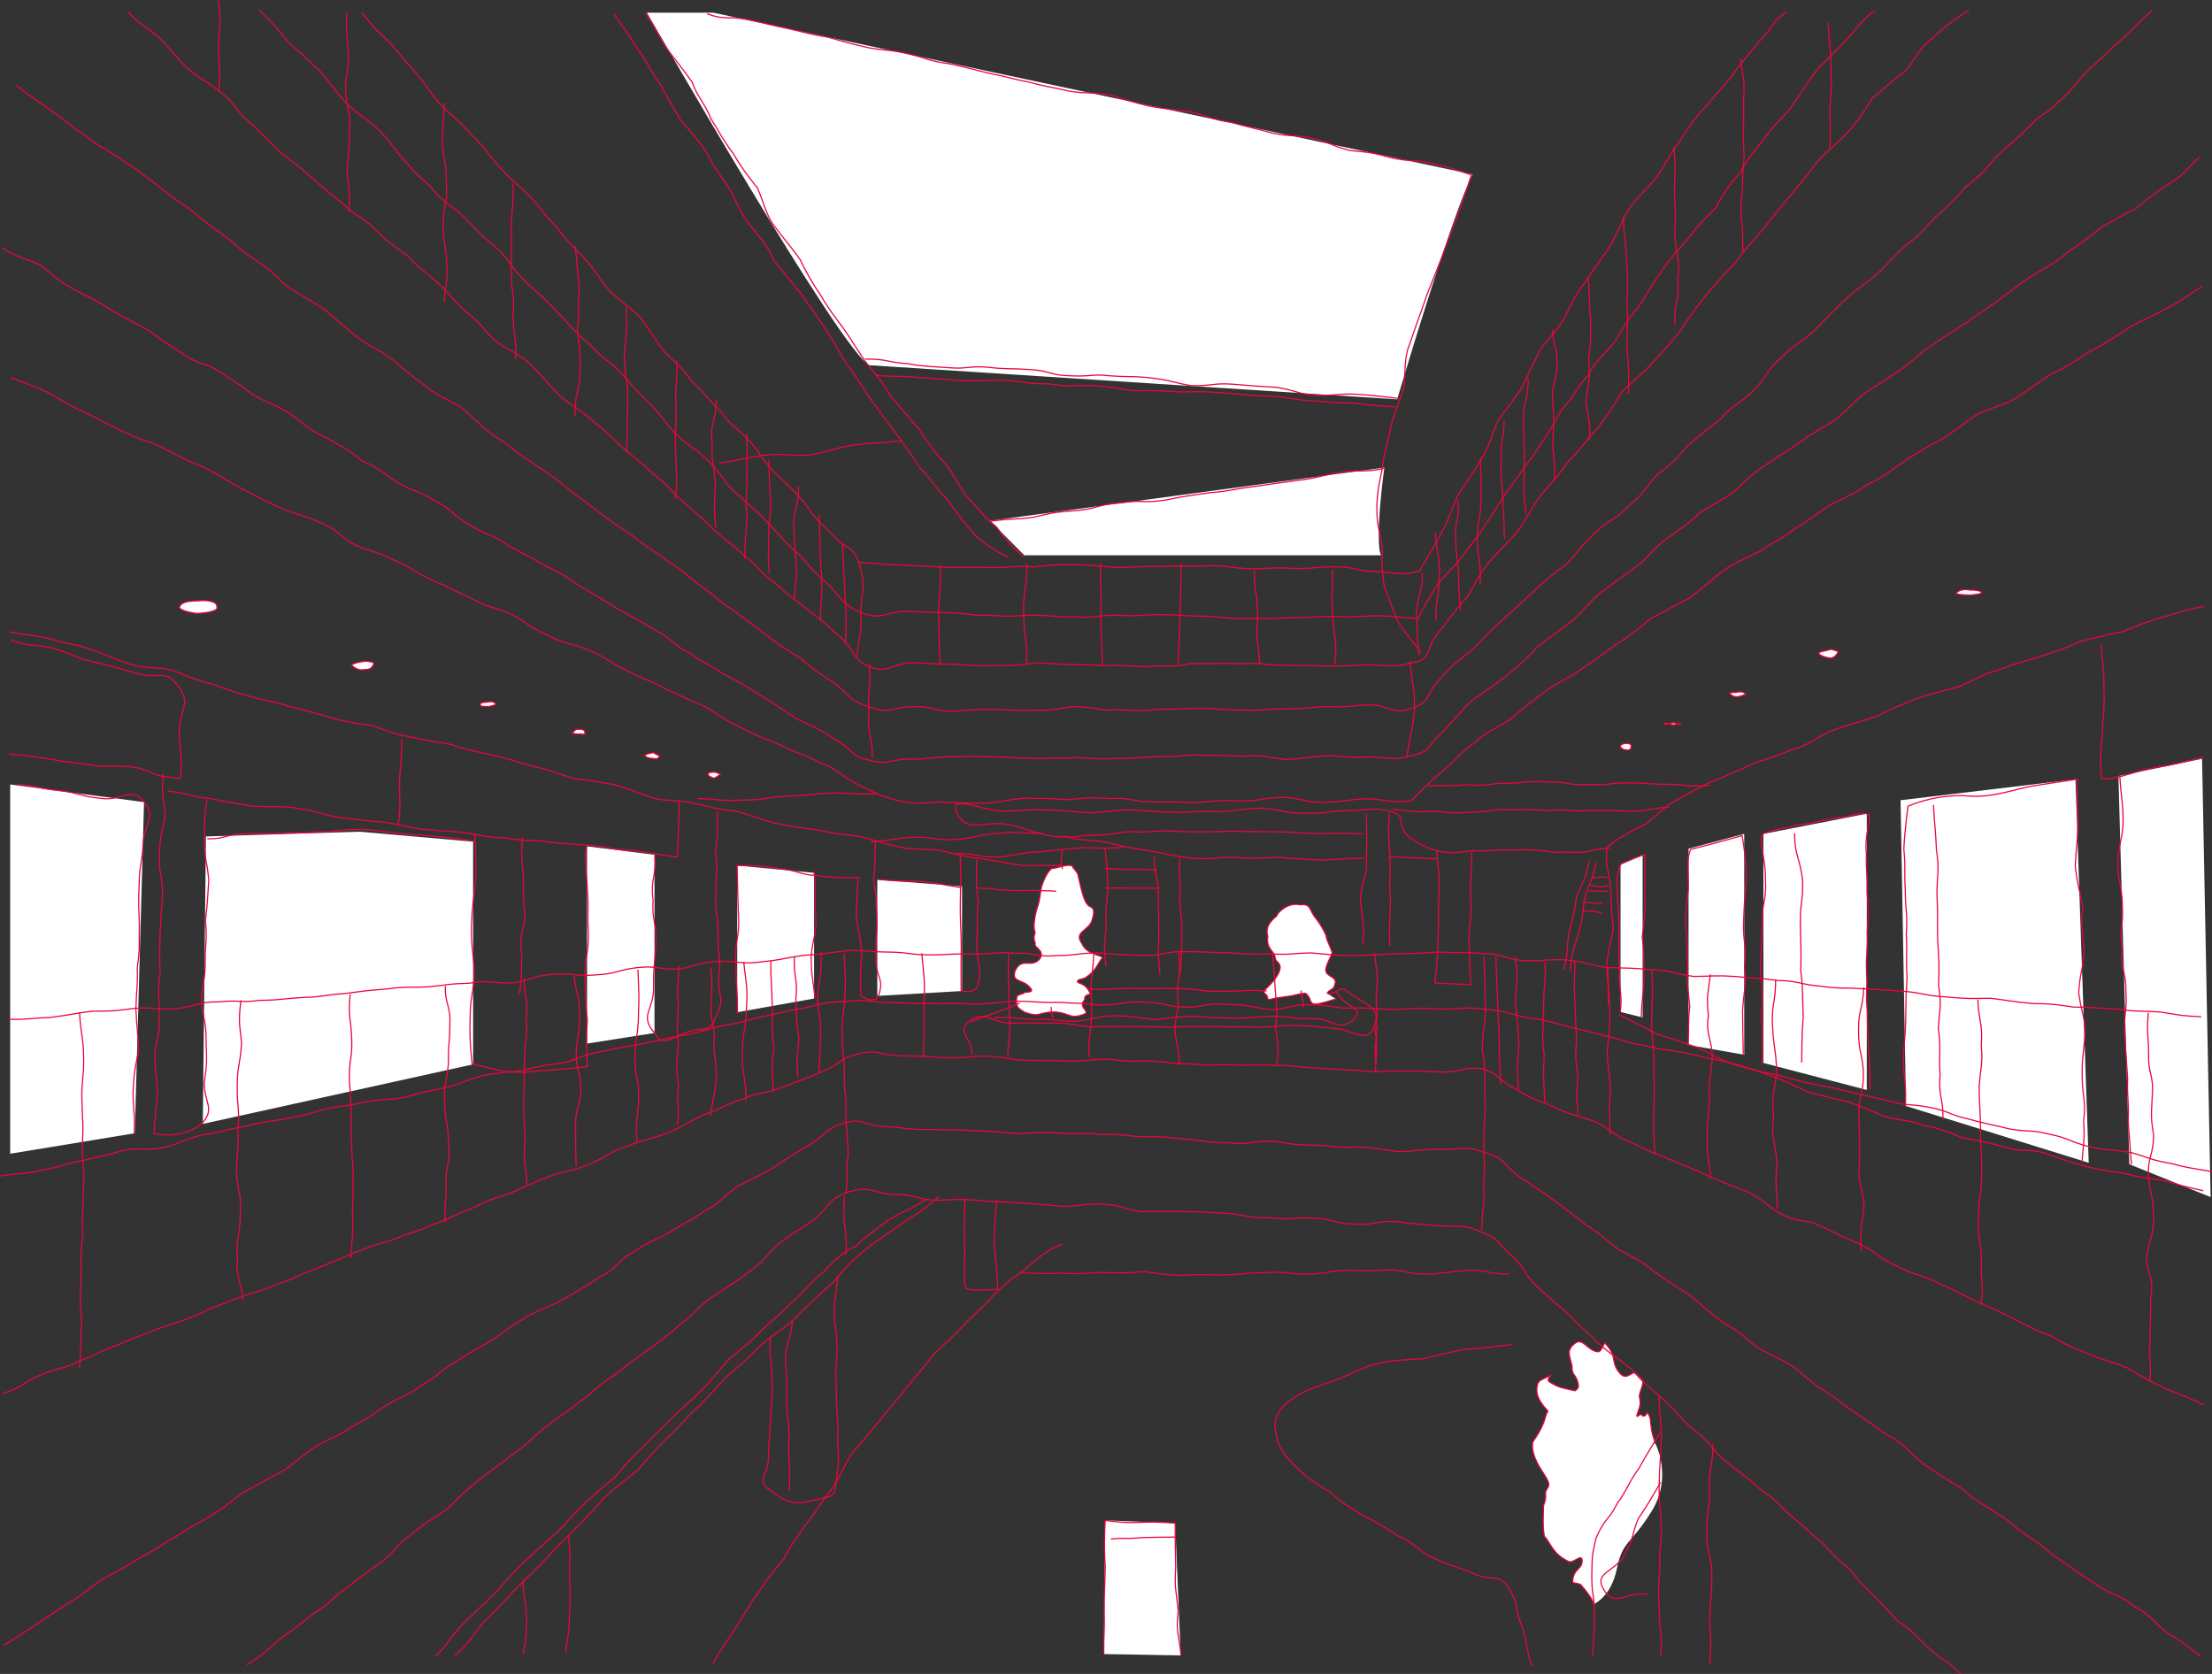 <?xml version="1.0" encoding="UTF-8"?>
<svg id="_レイヤー_2" data-name="レイヤー 2" xmlns="http://www.w3.org/2000/svg" width="3795.781" height="2872.568" viewBox="0 0 3795.781 2872.568">
  <rect x="0" y="0" width="3795.781" height="2872.568" fill="#333333" stroke="none"/>
  <g id="_レイヤー_1-2" data-name="レイヤー 1">
    <g>
      <g>
        <path d="m371.832,1040.841c4.761,6.843-14.362,10.934-33.512,11.738-15.199-1.527-27.361-5.437-30.477-9.566,2.11-9.163,11.89-11.588,33.783-12.048,16.003-1.853,31.863,2.419,30.206,9.876Z" fill="#fff" stroke-width="0"/>
        <path d="m641.206,1139.134c-1.987,4.102-3.389,10.121-15.702,9.837-10.913,2.672-19.614-5.038-22.101-7.525.434-2.457,14.463-6.101,24.678-6.825,8.233,1.189,14.34,1.678,13.125,4.512Z" fill="#fff" stroke-width="0"/>
        <path d="m851.736,1209.085c-.946-.631-11.019,3.9-15.151,3.383-8.878.069-15.881-.898-11.073-5.658-4.076-.788,1.656-.663,11.043-2.138,8.396-1.404,11.344-.046,15.181,4.412Z" fill="#fff" stroke-width="0"/>
        <path d="m1003.348,1258.76c2.295,3.201-3.142-.037-12.217.879-2.076-.541-7.599-.237-9.257-2.16,4.761-2.536,4.664-6.602,10.114-5.798,9.402-1.527,13.218,3.368,11.359,7.079Z" fill="#fff" stroke-width="0"/>
        <path d="m1132.01,1296.81c-1.774,3.418-3.627,6.855-10.246,4.687-9.584.081-14.143-3.067-15.357-5.138-1.987-.803,11.439-4.458,14.518-4.742,4.478,2.672,11.427,6.114,11.085,5.194Z" fill="#fff" stroke-width="0"/>
        <path d="m1236.51,1328.685c-.229-.453-7.587,5.809-11.654,6.703-6.441-2.232-12.884-6.691-9.046-5.658-.946-4.057.109-4.138,9.494-4.655,4.638.069,8.194,2.95,11.206,3.611Z" fill="#fff" stroke-width="0"/>
        <path d="m3399.204,1016.982c1.912,2.326-9.573,3.244-18.919,4.16-16.85-.301-21.161-1.984-23.675-2.285.544-3.007,9.613-9.358,23.664-6.222,10.258-.431,24.151,2.531,18.93,4.347Z" fill="#fff" stroke-width="0"/>
        <path d="m3153.671,1119.098c-1.344,3.835-4.834,7.859-10.476,10.066-9.216.163-23.209-5.011-21.746-8.8-.23-1.904,9.824-2.997,20.746-6.038,9.678,2.914,13.777,3.208,11.476,4.771Z" fill="#fff" stroke-width="0"/>
        <path d="m2995.52,1191.982c-2.227.047-10.195,2.771-13.217,3.721-5.091.409-11.173-1.493-14.218-6.312.025-.996,5.613-.595,11.047-1.25,10.415-2.219,13.649-.215,16.388,3.841Z" fill="#fff" stroke-width="0"/>
        <path d="m2883.851,1242.506c2.05,2.586-8.055-2.896-15.234-2.099-3.855.813-8.255,4.3-13.477,1.343,1.912-2.446,7.913,1.213,17.601,2.128,2.184-.301,11.646-3.503,11.109-1.373Z" fill="#fff" stroke-width="0"/>
        <path d="m2798.603,1280.415c.836,3.577-1.457,7.847-7.772,6.328-6.028-.087-8.195-2.556-10.496-5.765-1.344-.938,5.546-7.041,13.658-4.834,4.538.163,5.877,3.061,4.61,4.272Z" fill="#fff" stroke-width="0"/>
        <polygon points="3261.359 1373.211 3270.701 1897.966 3584.222 1995.382 3561.485 1337.325 3261.359 1373.211" fill="#fff" stroke-width="0"/>
        <path d="m2734.441,2752.996c.213-6.385-11.204-21.565-19.98-31.356-1.971-6.254-18.392-3.131-15.566-8.799.755-21.292,17.483-19.586,15.991-36.042-1.466-10.794-15.45,6.796-23.446,2.656-27.683-13.555-29.915-30.979-41.374-43.493-2.979-16.74-1.789-34.666-1.346-52.333,7.801-19.459-.501-19.095,6.355-29.034,7.877-10.406-3.337-18.858-16.731-43.5-11.29-22.273-8.263-32.163-8.26-35.729.29-2.134,12.698-16.712,19.82-36.757,2.892-7.627,2.935-13.486,6.245-15.827-.264-4.385-9.864-10.54-8.78-12.67-.609-.246-14.252-15.123-8.997-34.335,3.285-9.69,9.566-7.455,21.589-15.718,5.328-1.658-8.73,6.666-.814,11.562,18.306,11.19,21.727,9.669,43.39,14.987,3.132-2.05,7.423-4.643,5.709-11.521-3.195-17.826-11.778-14.616-10.476-30.328-4.125-18.917-10.959-27.913,5.63-39.999,13.6-9.422,20.126,13.437,39.178,15.022,7.443-1.09,10.973-20.836,12.341-13.955,21.946,23.302,6.897,31.356,26.57,52.713,13.48,11.229,20.001-10.72,28.094.807,17.161,12.069,6.383,17.917,3.413,36.469,3.588,16.013.496,17.184-4.394,33.666,1.579,4.656,5.631-7.024,10.094.402,9.689,2.393,4.848-15.83,12.872,3.417,2.133,17.853,1.931,23.358,8.889,43.38,0,0,30.453,57.631-6.267,116.747-36.721,59.116-49.67,49.47-59.638,98.526-9.968,49.057-40.111,61.04-40.111,61.04Z" fill="#fff" stroke-width="0"/>
        <polyline points="3203.38 1870.391 3203.38 1396.335 3026.033 1431.009 3026.033 1824.076" fill="#fff" stroke-width="0"/>
        <polyline points="2993.064 1809.992 2993.064 1431.009 2897.57 1456.42 2897.57 1793.254" fill="#fff" stroke-width="0"/>
        <polyline points="2818.748 1746.015 2818.748 1467.198 2780.854 1482.356 2780.854 1736.614" fill="#fff" stroke-width="0"/>
        <polygon points="3635.198 1331.79 3653.948 1997.891 3793.401 2054.235 3778.737 1302.064 3635.198 1331.79" fill="#fff" stroke-width="0"/>
        <polygon points="17.485 1346.184 247.149 1376.45 231.296 1944.672 17.485 1979.842 17.485 1346.184" fill="#fff" stroke-width="0"/>
        <polygon points="348.012 1928.676 811.843 1826.44 811.843 1444.358 617.064 1427.219 353.396 1435.366 348.012 1928.676" fill="#fff" stroke-width="0"/>
        <polygon points="1007.38 1452.375 1123.103 1466.803 1123.103 1772.63 1007.38 1790.819 1007.38 1452.375" fill="#fff" stroke-width="0"/>
        <polygon points="1265.064 1737.009 1265.064 1485.387 1396.938 1497.844 1396.938 1713.514 1265.064 1737.009" fill="#fff" stroke-width="0"/>
        <polygon points="1505.451 1708.966 1650.833 1700.63 1650.833 1521.008 1505.451 1509.64 1505.451 1708.966" fill="#fff" stroke-width="0"/>
        <path d="m1110.138,21.794s336.62,587.985,382.295,604.968l905.136,58.513s93.959-318.81,129.418-385.992L1224.138,21.794h-114Z" fill="#fff" stroke-width="0"/>
        <path d="m1698.751,893.681l58.945,59.196h612.116s-11.733-15.664,5.633-150.461l-676.694,91.264Z" fill="#fff" stroke-width="0"/>
        <path d="m1770.245,1698.765c-10.532-19.951-35.75-10.798-28.278-32.755,11.271-24.275,26.682-4.033,41.752-19.709,11.136-14.925-10.3-21.248-7.132-25.973.417-4.896-4.827-6.775-.204-19.931-5.28-11.408,2.178-40.58,5.019-46.972,2.256-7.218,3.474-16.727,4.738-26.008.756-10.055,14.28-39.853,21.885-37.301,2.987.32,25.888-8.182,32.055-3.973.394,4.045,10.224,10.489,10.269,17.905,2.413,8.857,8.043,41.15,15.526,47.793,2.479,6.336,16.036,1.438,8.704,24.632-4.443,21.837-33.497,20.995-17.922,43.136,9.405,19.95,35.407,19.24,34.924,24.267-7.126,7.593-9.503,20.72-27.677,33.041-5.725,4.529-17.499,2.641-14.443,8.932,4.708,2.532,14.899,3.687,20.829,18.07,1.174,5.292-4.109-.497-9.053,7.814,1.708,5.058-4.331,6.054-3.832,12.187-.186,7.761,12.449,13.067,2.776,16.465-25.952,9.988-25.18-3.877-53.773-3.868-24.235.659-21.626,9.984-48.319.403-10.037-6.768-15.042-8.201-13.591-21.71-.763-10.561,7.907-6.841,14.266-12.335,8.383-.209,11.737-1.136,11.481-4.109Z" fill="#fff" stroke-width="0"/>
        <path d="m2277.395,1704.586c3.891-8.153,11.391-3.66,13.879-17.902,1.697-11.55-16.029-10.152-16.374-22.485,1.972-13.584,10.895-24.608,11.019-29.989-2.809-9.126-11.416-25.181-9.961-27.55-1.141-3.23-7.796-18.495-21.135-34.755-8.569-13.787-7.01-21.196-24.429-19.152-20.852-5.399-40.474,16.051-38.727,18.249-4.635,4.66-22.46,16.45-16.03,35.96-3.461,21.398,11.893,25.516,12.46,36.04-.018,9.698,17.342,8.607,3.08,32.169-14.77,22.787-28.756,23.897-18.695,31.376,5.442,5.246.08,10.509,7.852,8.265,21.74-5.429,23.925-2.644,48.445-8.875,12.221-1.61,11.3-4.427,18.736,7.412,2.432,11.532,8.621,11.018,23.293,7.138,12.291-3.104,10.706-3.438,21.613-6.097" fill="#fff" stroke-width="0"/>
        <polygon points="1894.033 2838.411 1896.551 2608.951 2016.63 2613.772 2026.083 2840.731 1894.033 2838.411" fill="#fff" stroke-width="0"/>
      </g>
      <g>
        <path d="m1108.913,23.654c18.925,31.595,13.576,22.667,34.128,58.126,12.543,16.949,28.811,36.373,44.998,59.74,6.405,21.163,23.335,38.786,32.196,62.77,11.395,17.59,22.903,40.012,38.179,59.33,12.018,21.141,25.285,39.209,41.264,58.731,9.3,20.093,14.657,45.637,27.84,63.891,16.252,21.989,32.439,40.304,45.577,59.349,9.332,19.307,20.359,39.726,34.022,59.112,12.706,22.697,27.237,41.191,40.785,59.571,14.773,20.967,24.331,38.658,40.399,60.496,14.749,17.665,29.632,36.199,40.293,55.437,16.884,19.624,33.448,39.463,48.119,55.277,13.217,21.567,26.1,39.33,41.517,55.899,16.59,18.414,27.291,43.309,40.485,60.182,17.952,19.606,31.111,36.233,51.74,53.005,11.855,17.345,28.655,35.694,45.373,50.61" fill="none" stroke="#ec043c" stroke-linecap="round" stroke-linejoin="round" stroke-width="2"/>
        <path d="m1054.154,24.525c18.001,29.253,16.635,20.477,39.051,58.514,14.465,17.764,24.538,41.153,39.603,61.335,10.611,19.776,23.604,41.006,35.251,62.438,17.315,18.281,32.9,36.223,46.074,57.573,9.505,21.487,25.51,39.886,38.428,60.84,10.569,20.388,19.772,43.475,34.412,61.16,17.023,21.049,32.508,38.305,40.8,60.348,16.684,19.578,30.178,38.003,47.814,58.753,10.991,16.261,26.505,37.405,41.084,59.399,14.065,19.248,22.412,38.841,35.96,59.09,16.613,21.286,28.467,42.872,41.23,61.16,15.869,21.116,27.538,37.435,41.707,56.193,15.32,20.255,30.206,41.419,42.034,60.252,20.042,20.054,30.489,39.184,48.469,56.332,15.128,21.091,27.835,38.77,42.335,54.983,23.163,24.097,47.303,37.206,62.076,42.714" fill="none" stroke="#ec043c" stroke-linecap="round" stroke-linejoin="round" stroke-width="2"/>
        <path d="m1214.11,23.877c30.155,11.173,33.666,3.257,65.885,9.215,35.741,7.353,38.832,8.968,73.063,16.17,34.755,7.822,34.451,9.014,67.354,14.543,33.203,9.192,34.675,10.121,70.621,18.276,34.64,5.76,35.686,2.646,70.721,11.11,30.985,7.448,28.785,10.766,67.578,16.334,33.096,6.747,33.297,8.007,67.626,16.126,32.965,6.598,35.797,8.638,67.542,15.056,36.647,9.745,34.23,7.153,69.325,15.512,33.93,5.74,34.19.527,73.099,7.148,32.97,10.402,29.976,9.786,64.96,18.803,36.026,6.136,37.551,5.073,71.74,9.891,31.649,8.175,34.078,12.423,68.302,17.708,33.558,9.403,31.783,7.757,70.495,18.389,32.735,7.07,35.94,2.629,67.758,8.676,35.061,8.31,33.011,13.062,66.438,21.391,40.126,4.01,38.697,4.178,69.916,12.333,35.718,8.212,40.037,1.797,73.494,10.735,32.725,6.827,64.933,19.033,64.933,19.033,0,0-9.21,29.341-25.107,72.317-8.376,22.545-17.139,45.965-27.525,73.358-8.581,23.541-20.443,49.023-28.479,73.924-10.297,27.966-18.519,52.105-25.826,73.315-7.828,17.502-6.62,45.087-8.815,69.84-6.267,23.93-17.535,46.93-22.921,71.016-4.916,27.925-13.26,50.235-14.948,73.903-7.605,30.983-9.456,57.562-8.423,70.934-.535,25.846,9.201,46.623,9.325,65.955-1.433,21.705-.183,42.239,3.165,61.512,7.336,19.671,15.407,40.867,22.765,59.098,11.151,19.391,25.36,33.998,39.151,52.494" fill="none" stroke="#ec043c" stroke-linecap="round" stroke-linejoin="round" stroke-width="2"/>
        <path d="m1485.768,616.175c36.39-.188,35.84,5.496,70.496,7.749,31.098,5.377,33.694,4.388,71.803,7.073,32.947,2.739,34.925-3.843,67.988-.728,32.768,3.746,35.1,1.593,67.717,3.672,38.142,1.662,38.02,10.11,69.741,10.767,38.127,2.262,40.736-3.417,70.019.088,36.408,2.704,40.162-.105,76.032,4.315,31.54,3.879,29.419,6.554,64.576,12.686,37.38.506,39.537-4.948,71.598-2.476,38.463,2.923,36.106,3.246,73.44,5.22,34.521,5.094,34.396,10.419,66.109,13.836,37.103,1.025,39.789-3.486,73.978-1.725,35.539,2.371,34.875,3.312,67.468,6.669" fill="none" stroke="#ec043c" stroke-linecap="round" stroke-linejoin="round" stroke-width="2"/>
        <path d="m1697.08,894.814c38.922-5.499,42.043-2.761,75.28-7.031,38.666-8.782,36.658-8.791,79.109-12.025,33.937-3.682,32.239-10.245,73.247-12.994,35.028-5.445,37.943,1.389,75.734-4.741,38.897-7.905,38.766-7.115,75.928-12.579,33.606-2.34,35.73-5.613,76.347-10.645,35.455-4.978,37.318-5.694,72.889-10.296,35.276-3.972,36.769-7.741,71.894-13.381,40.649-6.055,41.713.153,75.941-6.908" fill="none" stroke="#ec043c" stroke-linecap="round" stroke-linejoin="round" stroke-width="2"/>
        <path d="m1502.819,644.053c35.642,3.035,34.718.302,74.929,3.723,33.922,2.033,38.041,2.875,72.664,5.737,36.905.573,40.339-1.751,78.549-.909,36.359,3.85,33.472,6.015,70.208,6.123,37.839,5.278,36.732,2.774,72.727,2.78,42.765,2.443,42.056,5.887,76.5,8.883,35.115-.093,39.367-.605,73.082,2.156,37.758.088,36.472-1.614,75.257,1.581,41.449,1.588,40.52,5.92,78.306,5.17,33.103,1.433,33.279,5.252,70.42,8.035,37.062,1.854,40.391,4.66,76.889,3.959,35.552,5.333,34.289,4.301,72.343,6.884" fill="none" stroke="#ec043c" stroke-linecap="round" stroke-linejoin="round" stroke-width="2"/>
        <path d="m1234.796,794.368c42.286-5.774,38.014-7.679,78.45-13.442,38.317-3.728,38.951,2.826,77.345-.284,41.958-7.738,38.628-11.641,78.319-17.426,37.406-4.08,36.635-2.741,78.612-6.435" fill="none" stroke="#ec043c" stroke-linecap="round" stroke-linejoin="round" stroke-width="2"/>
        <path d="m621.267,22.048c21.845,26.454,20.447,25.95,47.309,50.537,22.478,26.185,21.934,26.2,46.222,54.118,23.079,26.927,19.829,29.106,41.693,52.972,28.974,28.418,29.11,25.25,52.548,51.68,25.456,24.055,23.889,28.716,47.242,54.004,23.127,26.7,24.757,23.059,50.668,49.707,24.547,24.275,21.266,28.071,47.602,53.857,20.11,27.31,20.913,26.708,45.446,50.971,25.052,28.458,21.679,28.876,43.729,56.867,26.699,26.471,28.751,22.086,54.526,47.688,19.943,26.835,21.192,31.143,40.607,57.727,25.203,25.849,29.221,25.605,48.74,52.683,24.947,22.564,21.407,24.443,50.139,52.554,20.217,27.664,22.327,21.925,49.615,50.522,21.309,25.902,20.012,29.892,44.084,55.11,25.179,23.442,25.514,23.543,48.958,49.427,19.89,29.011,21.88,29.296,48.78,55.615,21.737,26.373,35.233,15.726,45.292,49.583,11.189,38.433,4.89,40.793,2.418,79.928,3.053,38.719-2.805,40.095-6.173,77.808" fill="none" stroke="#ec043c" stroke-linecap="round" stroke-linejoin="round" stroke-width="2"/>
        <path d="m3065.237,20.338c-29.539,22.041-13.381,16.536-49.956,54.191-9.378,13.693-29.139,34.879-42.836,55.244-13.404,16.298-28.657,32.389-46.178,54.285-17.125,16.462-30.41,37.522-45.344,60.528-13.501,15.738-22.115,36.962-38.101,59.236-12.643,17.367-32.833,32.984-47.686,55.115-11.028,17.561-19.194,40.578-31.276,61.542-11.496,19.214-27.162,36.706-41.096,60.737-16.412,18.938-25.787,38.937-36.553,61.422-10.272,20.366-27.954,35.867-43.25,57.629-10.335,19.66-21.445,44.289-30.366,62.969-12.891,21.387-30.187,40.774-42.701,60.167-10.161,21.964-14.09,44.483-29.069,65.961-10.769,20.046-26.766,40.105-39.277,61.224-11.174,22.322-15.229,42.879-29.133,65.426-10.386,21.372-25.243,42.024-35.698,63.659-34.747,9.156-39.036,2.634-75.736,1.133-35.5-.589-35.715-8.644-69.807-8.127-35.662-.125-36.524,3.545-73.655,2.806-39.949-3.107-39.328,1.872-76.468.438-39.189-2.344-33.57-6.306-74.896-4.804-35.992.862-38.086-.378-70.208.672-41.153.352-40.622.957-74.663,2.06-39.622-1.846-35.35-4.133-78.149-4.965-31.356-.329-35.471.638-68.923,3.907-40.203-2.129-40.392,1.839-77.155,1.155-34.453-1.539-36.085.237-70.694-.442-39.661-1.844-38.17-1.434-77.461-3.843-33.708-.711-33.085-1.829-73.611-4.663" fill="none" stroke="#ec043c" stroke-linecap="round" stroke-linejoin="round" stroke-width="2"/>
        <path d="m2434.815,1123.309c-3.635-35.034-2.008-33.052-4.177-67.55.789-35.107,10.208-35.692,10.139-71.689" fill="none" stroke="#ec043c" stroke-linecap="round" stroke-linejoin="round" stroke-width="2"/>
        <path d="m3.918,425.116c28.584,19.548,34.949,14.506,66.299,30.4,26.431,20.526,27.409,25.129,59.72,42.752,30.2,16.013,31.848,14.78,62.608,35.071,29.254,15.974,27.383,15.045,61.797,33.348,29.245,20.451,29.353,21.641,59.192,40.206,28.067,20.421,33.457,12.762,64.341,31.171,30.372,20.236,30.331,19.845,58.324,40.693,32.221,17.058,35.998,14.821,64.375,33.325,28.778,21.331,28.412,24.98,61.636,39.906,28.729,17.961,32.978,17.206,59.575,39.246,33.517,14.528,32.469,18.884,61.925,37.71,29.114,16.392,32.321,11.662,63.365,30.962,33.625,17.319,28.24,24.205,59.576,41.541,30.545,17.725,36.827,15.027,66.293,34.766,30.048,17.387,30.156,15.381,63.132,34.842,32.318,15.008,32.589,17.152,59.136,34.953,34.383,19.715,33.969,20.052,63.16,37.864,32.62,19.134,30.549,15.329,63.855,36.479,31.453,15.344,29.133,24.259,58.83,39.209,32.629,21.656,32.917,18.8,60.633,37.151,34.661,17.727,34.358,18.748,63.133,36.391,32.921,20.211,32.179,20.751,61.232,39.734,33.186,16.727,34.312,14.935,65.22,35.02,31.165,16.573,28.164,29.72,58.346,36.02,35.447,11.277,41.344-3.442,74.954-.93,34.898-1.18,37.411-3.653,72.236-4.535,36.257-1.118,32.05-.767,71.627.587,33.934.7,34.158,2.076,72.79,2.563,33.306-1.001,34.596.367,70.217-1.469,36.402,2.467,34.614,2.207,70.888,1.488,33.189-.011,37.407-2.38,71.647-3.75,34.799,1.502,33.52-3.175,69.234-2.034,35.128.515,35.378.992,72.725,1.953,35.98-3.032,38.447,2.982,72.768,5.575,35.285-2.274,32.781-4.371,68.988-6.661,39.76,1.626,35.139,4.058,72.39,2.271,38.616.63,39.123,6.989,71.283-2.246,33.338-6.576,23.97-13.023,55.642-41.908,14.373-16.197,31.317-35.639,49.584-53.1,19.016-13.591,42.103-28.547,62.168-45.239,17.357-14.319,35.185-29.752,48.657-45.578,20.46-15.278,40.593-31.026,59.765-44.854,19.906-17.442,31.209-34.078,50.236-49.623,20.678-14.43,38.88-29.476,60.407-43.849,19.326-13.889,31.585-34.169,53.673-49.237,21.556-15.69,41.009-28.042,55.029-43.084,20.005-13.436,36.972-20.392,59.456-36.711,15.817-15.629,33.503-32.8,54.773-46.144,19.922-14.31,40.568-25.567,60.46-40.21,16.02-12.202,35.023-22.152,57.589-36.234,19.003-14.018,34.585-34.195,52.526-47.284,21.197-13.224,38.246-24.521,60.632-39.457,18.394-12.877,34.492-29.202,50.903-40.414,22.226-15.412,41.502-27.192,62.399-40.686,17.758-13.623,38.277-25.725,57.956-40.54,16.802-13.385,35.999-27.507,54.9-40.12,22.911-14.09,41.81-22.612,57.659-37.977,20.753-13.129,40.69-28.843,57.104-42.097,22.917-14.141,41.275-23.856,62.315-34.542,21.183-17.235,38.317-30.429,56.087-41.861,37.499-24.334,26.018-22.538,52.618-45.558" fill="none" stroke="#ec043c" stroke-linecap="round" stroke-linejoin="round" stroke-width="2"/>
        <path d="m220.757,21.351c23.991,25.971,27.427,20.59,54.304,45.154,22.711,22.777,23.255,28.181,48.132,51.999,28.804,22.971,30.174,19.819,56.642,40.69,29.057,22.494,20.114,27.773,50.066,52.007,22.84,23.415,24.382,22.137,48.889,48.349,30.322,23.617,31.248,22.422,54.07,43.779,28.132,23.441,26.244,23.62,55.77,46.646,27.045,25.736,30.201,19.333,54.256,42.542,25.403,25.963,25.114,23.118,56.572,46.608,22.463,24.03,27.401,24.424,52.077,46.555,26.071,23.813,24.843,28.853,50.162,50.945,28.406,23.217,24.878,26.225,49.207,49.029,30.834,22.023,33.46,16.471,59.469,39.851,25.292,25.645,24.099,27.2,47.904,51.188,27.798,25.221,30.283,20.342,54.953,42.251,29.169,23.502,28.556,24.063,52.955,46.981,27.173,24.144,31.189,23.931,54.353,47.286,28.81,21.151,24.724,24.232,51.335,47.642,27.548,23.303,28.76,25.088,53.899,48.94,23.895,21.596,27.922,21.632,54.625,46.274,24.706,19.749,21.473,25.366,51.66,45.849,23.236,23.062,25.185,20.246,52.777,43.882,30.011,22.966,29.907,22.399,53.501,44.373,30.069,23.712,21.6,40.916,54.721,54.389,30.303,11.119,35.803-4.805,71.203-7.547,32.618,1.157,36.781,3.205,72.416,2.695,32.895,1.796,36.346,3.566,68.323,2.362,37.663.683,40.098-1.201,75.595-4.445,31.255.721,30.7,3.014,71.563,2.97,36.307.457,36.28,2.4,66.468,1.131,41.46,2.084,38.422,3.365,73.434,1.067,38.662,1.982,38.732-5.719,73.034-3.951,37.271-.586,35.275.073,72.52-.019,36.663-1.872,36.165,4.265,69.809,2.594,37.174,1.693,34.839-.463,68.902,1.718,40.745.588,37.63-1.784,74.186-2.512,33.683,1.127,37.876,5.274,73.401-3.313,34.597-7.236,18.764-16.005,43.198-51.057,17.275-18.407,28.257-39.461,50.61-61.364,8.902-14.779,20.562-39.232,36.88-59.801,15.277-17.339,34.379-35.24,51.397-55.698,11.84-17.222,24.398-41.54,39.224-61.303,17.274-19.125,33.97-38.263,47.043-57.902,17.672-16.214,30.267-35.045,50.641-56.95,12.331-17.549,27.489-37.878,39.066-59.195,16.812-18.02,38.462-33.776,55.12-53.229,16.856-18.454,32.719-35.091,46.027-52.782,14.27-22.409,28.771-41.834,43.395-60.426,16.974-20.078,33.875-38.946,52.011-57.317,11.942-18.535,28.375-35.155,44.871-55.047,15.862-19.489,30.863-38.937,48.379-58.893,13.839-16.538,29.537-36.094,43.342-54.573,15.64-19.846,37.689-34.619,51.831-51.079,21.404-20.978,33.956-43.718,45.722-62.138,20.958-16.571,38.39-33.857,57.546-47.197,16.403-20.383,27.594-44.072,45.973-55.811,21.852-21.868,43.654-35.734,62.082-47.941" fill="none" stroke="#ec043c" stroke-linecap="round" stroke-linejoin="round" stroke-width="2"/>
        <path d="m2419.83,1134.81c3.34,42.573,7.333,40.033,7.591,80.15-3.369,42.537-7.537,42.648-12.704,81.126" fill="none" stroke="#ec043c" stroke-linecap="round" stroke-linejoin="round" stroke-width="2"/>
        <path d="m1491.206,1141.655c5.306,40.075-3.294,37.848.013,78.83-3.29,39.579,5.548,41.825,5.942,80.131" fill="none" stroke="#ec043c" stroke-linecap="round" stroke-linejoin="round" stroke-width="2"/>
        <path d="m3778.533,491.875c-32.495,19.346-22.499,17.683-62.038,37.963-20.02,11.536-45.254,21.416-65.397,33.966-20.45,13.679-42.388,28.056-66.341,40.093-17.327,11.062-36.955,25.756-62.771,36.663-20.803,13.345-40.858,28.034-60.946,42.011-20.411,11.738-44.532,16.912-68.796,28.866-20.705,13.961-37.127,27.405-59.501,41.915-23.065,11.459-41.266,22.969-62.228,36.219-22.243,15.637-40.584,30.575-64.505,40.923-19.443,14.842-43.299,25.193-63.906,35.032-21.613,13.979-39.945,29.191-62.179,41.491-17.106,15.732-38.476,23.109-59.566,38.932-20.797,10.508-47.668,21.3-66.852,36.203-17.111,13.338-37.86,32.63-55.716,44.641-23.474,12.089-45.907,24.609-65.49,34.941-19.005,16.474-40.442,32.596-59.974,44.934-18.328,13.479-38.393,28.289-62.081,43.831-17.717,13.922-41.998,22.127-58.165,36.097-24.794,17.027-39.883,30.441-60.946,48.036-19.403,12.988-43.844,22.869-59.397,38.99-24.245,15.656-35.839,33.466-58.943,51.71-19.271,16.645-34.834,32.15-51.273,48.827-35.535,4.098-37.059-1.718-76.378-3.514-32.637,1.283-34.301,4.628-68.811,6.113-39.04.951-38.183-6.754-73.37-8.522-41.85.841-42.322,7.477-78.914,6.149-34.999-1.577-36.517.252-70.025,2.807-36.398-.606-37.254-1.373-75.301-1.124-38.565.033-37.564-8.44-71.848-5.592-36.856-2.752-35.411-1.309-77.253,1.803-36.699-3.295-34.578-1.172-72.635-2.483-33.706,2.486-33.946,7.304-72.816,8.597-33.539-.078-37.969-.439-69.672-2.243-39.718,2.305-39.913,4.025-74.48-2.543-36.553-9.725-38.114-13.34-69.958-28.313-31.539-17.341-31.732-24.494-63.147-36.611-32.832-18.116-37.515-13.761-67.5-30.119-33.99-14.885-36.288-12.932-68.523-30.256-30.506-14.356-32.152-19.123-62.612-36.515-35.727-14.342-32.353-14.766-67.603-30.21-29.466-16.733-31.463-13.292-67.329-32.061-30.416-14.199-28.271-18.517-64.004-34.561-34.031-12.764-36.844-8.185-69.961-24.869-34.051-15.276-32.027-19.734-60.512-35.384-34.68-14.645-34.913-9.251-69.072-27.336-31.987-14.639-32.91-16.644-67.737-31.679-30.926-13.854-28.843-18.686-65.944-34.418-28.889-15.391-34.035-12.242-66.766-26.047-29.602-16.625-26.34-25.054-61.573-39.116-30.618-14.328-33.578-9.601-71.186-26.893-33.609-14.299-33.346-17.216-60.811-30.093-33.08-17.489-34.884-21.534-64.159-36.316-36.09-14.554-34.961-15.557-66.633-31.398-32.983-17.561-35.33-12.161-67.883-28.196-35.051-15.508-35.43-18.129-65.878-32.917-33.555-15.176-36.316-17.924-65.347-35.053-35.391-16.689-35.706-14.18-66.448-27.023" fill="none" stroke="#ec043c" stroke-linecap="round" stroke-linejoin="round" stroke-width="2"/>
        <path d="m17.106,1084.448c30.805,6.931,25.823,1.577,72.398,12.829,16.965,6.508,41.622,7.974,63.484,16.249,25.653,7.441,45.021,18.681,67.038,25.115,26.81,9.516,50.013,5.085,74.559,11.154,21.397,8.123,42.933,17.973,64.707,22.721,22.008,7.517,48.084,17.08,67.654,21.916,25.044,7.371,46.595,10.097,68.746,17.506,24.525,6.16,50.386,12.834,72.742,19.792,20.069,6.12,46.664,10.478,71.257,13.509,17.534,7.081,40.986,15.652,63.491,19.094,26.722,6.117,46.328,9.035,72.843,13.624,19.769,8.54,48.032,12.399,69.521,18.318,20.693,3.424,43.234,11.582,69.603,19.043,20.841,3.448,42.649,12.455,67.859,20.278,20.89,2.485,43.625,5.957,70.792,10.924,21.229,4.982,44.482,16.091,69.545,23.614,19.472,4.805,43.472,1.951,68.206,8.293,24.12,5.834,46.036,11.269,72.048,13.673,21.199,6.255,42.758,13.849,63.962,20.017,24.031,5.065,50.053,9.174,74.175,12.045,21.097,4.99,47.789,8.232,68.004,10.438,25.263,4.588,49.895,14.923,71.939,18.203,19.46,5.978,44.256,3.605,70.572,6.257,21.222,5.227,43.864,11.492,70.799,14.213,23.305,4.059,48.215,8.415,71.152,12.034,21.984.157,50.301-.325,67.142-.178" fill="none" stroke="#ec043c" stroke-linecap="round" stroke-linejoin="round" stroke-width="2"/>
        <path d="m3780.141,1040.586c-39.544,8.816-30.581,7.547-71.045,19.053-19.768,5.479-46.232,15.43-68.465,24.996-23.073,3.157-49.799,11.543-70.796,15.988-22.143,10.697-46.179,18.546-71.298,26.657-22.835,7.626-47.93,12.84-72.201,23.738-22.362,4.293-42.81,19.105-68.21,28.342-23.393,6.138-43.775,10.781-71.376,20.265-19.997,9.17-45.625,17.366-63.881,28.551-22.144,8.285-48.968,14.419-71.973,23.178-26.252,7.61-41.804,24.848-64.424,31.351-27.069,8.658-45.997,18.344-70.32,24.646-22.304,9.757-46.03,20.665-67.102,29.059-26.075,10.765-48.699,22.948-66.736,33.872-26.558,12.879-42.061,32.199-59.108,44.251-29.01,14.286-52.017,26.856-65.709,39.854-2.779,35.601,2.957,36.876,6.583,69.148.692,31.894.301,33.124,4.246,68.232-3.802,29.911-8.213,30.224-11.342,65.753,2.016,30.883,3.289,33.674,3.132,65.489" fill="none" stroke="#ec043c" stroke-linecap="round" stroke-linejoin="round" stroke-width="2"/>
        <path d="m2778.962,1741.273c15.364,9.107,38.359,18.715,63.174,32.769,18.579,6.43,41.774,12.594,66.448,22.19,19.428,6.996,38.011,20.554,62.124,28.638,20.757,7.706,46.062,11.534,65.006,20.234,21.298,6.32,46.821,19.877,66.998,28.848,22.669,5.811,40.757,10.804,69.021,16.875,20.242,7.545,42.253,15.492,60.797,25,27.854,7.275,49.679,6.892,69.202,15.743,27.149,3.596,49.164,15.301,67.356,21.519,24.561,3.18,46.891,9.113,70.119,14.73,20.764,8.676,45.51,4.03,67.435,10.266,22.784,7.855,43.867,16.004,67.804,22.168,21.724,6.155,48.018,10.128,70.313,13.131,25.657,7.5,50.147,9.442,63.89,11.62,45.816,12.671,33.783,9.456,71.427,18.156" fill="none" stroke="#ec043c" stroke-linecap="round" stroke-linejoin="round" stroke-width="2"/>
        <path d="m16.063,1749.146c34.554.59,37.032-2.15,70.242-3.123,38.514-5.025,36.759-6.241,71.541-10.822,35.758.078,36.858-.225,72.839-4.78,35.167-2.512,35.519,2.853,73.491.331,36.346-4.521,35.014-11.932,71.7-11.52,35.679-3.759,36.847,2.087,68.734-2.594,37.166-.261,36.423-2.606,76.884-5.09,35.872-.811,32.885-4.302,68.262-6.387,36.968-4.753,38.091-5.315,73.838-8.032,35.789-4.837,36.756-1.977,73.137-3.789,30.542-2.763,30.114-5.133,67.798-6.017,34.713-5.914,38.128.142,74.402-.444,31.399-3.69,35.499-13.232,71.052-14.81,34.287-2.692,37.263,3.683,70.839,1.005,38.062-1.914,37.867-8.524,72.736-12.59,34.681-3.935,36.905,3.7,72.411,2.582,30.863-6.029,32.297-11.709,68.819-13.497,38.828.067,38.109,5.95,73.985.726,32.349-2.938,30.843-5.377,72.381-11.045,31.7-1.793,35.621-3.67,71.516-7.707,30.75-1.445,35.287,1.621,67.762,2.191,40.238.199,36.146,4.639,76.56,4.931,36.393-.254,33.378-2.568,74.008-1.305,33.52.338,32.999-4.358,71.418-1.443,35.875-1.994,33.569,7.151,69.509,4.017,40.622-.615,35.941-4.721,73.8-4.495,34.71,2.078,38.62,3.607,73.469,3.802,33.885,2.579,38.724-7.631,75.616-6.013,30.963-.652,35.777,1.764,72.875,1.615,33.121,1.775,33.673,3.619,72.529,2.086,34.043,1.906,31.346-.724,69.892-1.682,34.248,2.898,38.697,4.285,73.234,4.707,36.029-1.679,35.538-.974,70.617-3.391,36.042-.461,35.439-.274,76.277-2.904,34.539,2.535,33.515-1.126,73.569,2.605,36.034.308,34.188,8.932,72.435,12.331,32.207,1.184,32.41-2.269,68.524-1.628,39.788,3.711,39.72,9.35,73.374,13.315,39.649,1.572,39.579.35,72.534,3.545,40.973,1.454,38.658,7.086,75.724,11.778,37.096-.3,36.572-2.103,69.614-.022,37.213,3.767,40.094,2.095,74.696,7.012,35.5.5,34.71,6.251,74.981,10.025,34.67,4.708,35.08,1.658,69.425,4.057,36.219,1.643,36.295,2.314,75.254,4.634,36.053,4.132,33.369,7.373,72.924,9.783,36.311,3.193,35.228,2.356,72.668,2.007,33.786,4.159,35.242,5.576,72.963,9.099,34.331.378,33.611,1.028,70.314,6.116,35.245-.244,39.017,2.192,72.976,3.281,39.737,5.487,39.838,2.26,76.493,5.291,33.028,5.451,36.653,6.486,67.884,7.878" fill="none" stroke="#ec043c" stroke-linecap="round" stroke-linejoin="round" stroke-width="2"/>
        <path d="m4.382,2391.279c35.399-10.373,32.921-18.13,65.573-31.692,35.199-15.224,35.492-8.097,68.112-24.912,33.008-12.04,31.673-15.52,67.932-28.226,31.824-14.164,30.892-12.388,61.808-25.058,39.175-13.737,39.076-12.107,72.057-25.542,30.633-14.894,34.157-14.896,65.135-27.218,33.41-12.866,32.466-8.87,68.822-24.18,35.471-11.792,29.618-12.99,66.898-26.875,29.958-11.481,33.109-13.532,67.555-27.845,30.501-11.656,32.835-12.54,66.677-22.543,32.307-13.677,34.887-11.01,66.589-25.219,34.75-12.032,33.702-15.603,66.971-27.972,29.487-13.339,30.778-15.03,66.556-25.989,31.922-14.9,32.412-14.745,63.395-27.53,37.184-14.281,39.809-8.354,69.624-21.553,36.567-13.75,31.788-20.446,68.979-32.258,30.697-12.751,30.886-8.452,67.605-22.244,29.545-12.028,32.093-16.934,61.157-30.897,36.66-12.317,31.902-15.266,65.772-26.686,35.808-14.957,40.165-8.938,71.819-21.408,32.616-13.12,36.144-12.426,64.984-25.694,35.469-12.727,29.832-24.728,69.762-32.408,30.875-6.516,30.968,4.067,69.523,4.491,37.249,1.095,36.469-.324,69.392,3.299,35.239.104,39.425-.899,69.79-2.992,41.092.965,37.869,6.155,73.034,7.451,36.892.235,34.444.15,74.22,1.198,31.336,1.021,33.759-3.712,69.884-3.085,36.347,4.521,31.426,3.242,70.346,3.001,34.942,1.74,32.266,4.451,72.102,5.151,34.474,3.949,33.369.374,67.997,1.554,38.195,2.025,37.05-1.619,71.754.879,36.467-.493,35.909,2.806,70.349,4.442,34.651,1.761,34.265,2.605,73.692,3.816,34.089,4.307,34.874.995,71.964,1.53,35.423-1.002,33.444.237,65.09,1.203,35.714,3.318,43.125-9.628,76.131-5.315,32.16,10.949,31.675,22.854,62.555,37.852,30.276,18.729,32.767,13.958,67.713,31.555,31.032,12.422,31.04,9.799,64.904,22.104,31.699,14.984,28.057,23.077,61.403,35.236,33.672,16.899,32.084,15.122,64.811,28.756,36.768,15.329,37.671,14.582,68.999,29.868,29.092,12.166,32.886,13.371,68.157,27.379,30.188,16.107,27.519,21.393,55.657,37.409,37.276,16.657,39.212,6.225,68.994,20.877,37.768,18.607,35.232,16.98,68.154,31.497,31.981,17.168,28.977,22.551,59.457,35.896,32.347,16.552,38.168,13.356,66.649,26.905,35.208,16.417,33.013,14.847,64.218,31.071,34.553,15.23,37.295,15.977,68.81,31.841,29.983,15.223,31.86,18.177,65.688,30.202,27.352,16.225,28.363,16.747,60.166,29.271,36.454,15.31,34.213,11.505,70.076,25.265,29.425,17.788,33.29,19.743,64.173,34.926,30.27,12.734,30.796,11.648,66.594,28.471" fill="none" stroke="#ec043c" stroke-linecap="round" stroke-linejoin="round" stroke-width="2"/>
        <path d="m424.236,2856.703c29.439-18.962,29.004-20.175,56.922-44.895,29.064-20.698,26.857-18.595,56.404-42.607,32.167-19.992,28.839-24.412,57.509-44.714,28.491-22.06,28.184-22.024,58.884-43.805,30.307-22.977,22.961-27.582,55.313-50.317,26.247-21.948,29.111-20.155,59.271-41.848,24.534-22.735,23.735-25.689,53.755-49.177,28.789-23.34,28.067-19.432,56.993-43.68,29.549-19.6,29.393-24.29,55.541-45.867,29.888-23.596,31.948-22.338,61.26-44.956,30.346-22.238,24.217-23.794,57.487-44.619,28.688-22.711,27.558-21.72,57.947-43.533,29.826-21.854,30.088-20.683,55.957-44.374,32.575-23.955,25.598-27.401,58.5-49.313,28.677-19.754,28.309-16.675,60.261-41.326,29.87-20.878,24.484-25.011,52.646-49.369,30.606-22.292,30.596-19.767,61.461-41.92,25.305-24.688,21.706-32.802,57.228-45.489,33.697-9.477,37.138.309,72.397,4.945,34.809-1.256,34.025,5.293,71.507,9.998,37.483-.475,35.941-3.168,70.964-.449,33.787,3.724,39.556,2.118,72.574,4.375,38.749,3.415,35.889,2.109,75.383,6.288,33.813.766,34.096-4.661,72.819-3.624,34.245,1.736,35.851,9.756,67.137,12.708,39.519.688,36.222-1.183,72.093.033,40.888.589,37.967,1.356,76.13,3.177,36.643,4.103,35.225,7.939,72.184,7.47,35.456,4.478,37.159-1.453,73.816.638,35.377,1.795,30.969,8.762,71.326,10.319,35.002,1.742,33.827-6.241,69.242-4.534,35.565,4.704,39.233,4.388,74.182,7.302,34.545,2.608,38.86-4.122,72.822,10.575,32.814,12.985,26.486,18.509,51.21,40.631,28.607,25.583,20.142,31.596,46.485,54.973,25.158,23.767,28.224,24.739,55.109,48.578,20.588,23.919,23.425,21.58,46.357,45.515,29.01,25.565,30.417,23.166,58.761,46.313,21.357,23.799,22.796,24.829,51.103,48.381,25.243,22.65,21.28,22.152,46.538,47.819,28.256,22.055,28.452,23.82,49.31,48.185,27.112,25.51,28.026,23.353,56.522,45.509,21.866,23.053,29.947,20.343,55.149,47.355,22.691,22.875,25.3,20.803,49.9,45.156,28.604,22.506,23.907,23.1,49.456,46.914,28.732,23.082,25.855,30.605,50.048,51.342,25.62,25.9,25.383,26.294,48.184,50.678,30.349,21.056,29.339,23.986,51.697,45.224,27.012,23.545,31.914,22.195,55.759,44.878" fill="none" stroke="#ec043c" stroke-linecap="round" stroke-linejoin="round" stroke-width="2"/>
        <path d="m1448.773,1636.664c.121,34.512,3.032,32.792,1.352,67.193-1.265,35.224-5.841,36.444-4.904,69.023-.461,34.235,3.372,34.962,3.811,69.356-1.929,32.925,4.592,32.239,2.087,65.058,2.111,37.583,1.561,34.581,4.416,70.222-4.654,32.367.893,34.802-3.683,68.81" fill="none" stroke="#ec043c" stroke-linecap="round" stroke-linejoin="round" stroke-width="2"/>
        <path d="m2546.389,1642.429c1.799,36.978,1.491,37.54,2.34,78.208,1.229,39.462-4.828,38.282-5.165,79.342,5.011,36.253,5.242,36.037,4.041,76.353,2.881,37.255-1.22,38.613-1.423,77.811-.734,40.197,3.061,40.065-.486,77.943,3.107,39.705-2.841,37.085-2.675,77.954" fill="none" stroke="#ec043c" stroke-linecap="round" stroke-linejoin="round" stroke-width="2"/>
        <path d="m595.255,21.877c-2.482,34.502.896,34.283,2.379,69.101,1.531,35.057-5.991,33.858-4.495,66.216,2.994,35.007,9.124,34.187,6.583,69.688-.73,35.335-1.108,31.994-4.235,69.227,4.083,34.036,5.227,32.115,3.213,67.352" fill="none" stroke="#ec043c" stroke-linecap="round" stroke-linejoin="round" stroke-width="2"/>
        <path d="m374.633,1c4.971,39.024,2.374,37.46.066,77.655,1.436,39.367,3.235,39.123,1.072,77.857" fill="none" stroke="#ec043c" stroke-linecap="round" stroke-linejoin="round" stroke-width="2"/>
        <path d="m762.488,176.948c-1.229,36.712-3.718,34.68-3.087,71.817,2.081,30.801,7.389,31.406,6.504,67.059,2.345,33.158-4.448,32.789-5.544,68.346.367,33.663,3.981,33.439,6.453,65.771,1.961,36.9-3.326,36.162-4.623,68.023" fill="none" stroke="#ec043c" stroke-linecap="round" stroke-linejoin="round" stroke-width="2"/>
        <path d="m880.185,315.653c1.893,35.103-2.105,35.862-2.893,73.025,1.146,37.108-.546,39.708.424,76.636-.674,39.352,5.535,36.039,2.823,73.973.296,39.5,5.878,38.543,4.417,75.606" fill="none" stroke="#ec043c" stroke-linecap="round" stroke-linejoin="round" stroke-width="2"/>
        <path d="m987.194,423.033c3.759,33.544,2.343,35.82,7.254,71.273-4.203,35.142.882,37.568-3.919,71.586,4.381,37.66,6.209,37.594,4.687,73.523-1.305,36.922-9.673,37.146-8.185,72.827" fill="none" stroke="#ec043c" stroke-linecap="round" stroke-linejoin="round" stroke-width="2"/>
        <path d="m1074.738,526.887c1.212,42.37-.105,43.324-3.293,84.588.453,38.957,6.035,37.678,5.783,79.82-2.192,43.526.23,43.716-2.178,84.252" fill="none" stroke="#ec043c" stroke-linecap="round" stroke-linejoin="round" stroke-width="2"/>
        <path d="m1161.067,619.232c1.787,36.906-2.929,37.785-1.187,77.802,1.75,37.872-2.624,41.547-.388,80.208.952,40.638,3.15,38.132-.432,78.15" fill="none" stroke="#ec043c" stroke-linecap="round" stroke-linejoin="round" stroke-width="2"/>
        <path d="m1229.008,685.968c.634,34.338-10.815,35.692-7.159,73.387-1.54,35.398,3.912,36.328,5.733,71.756-1.319,35.423-3.242,38.434.736,73.533" fill="none" stroke="#ec043c" stroke-linecap="round" stroke-linejoin="round" stroke-width="2"/>
        <path d="m1280.859,744.406c2.575,36.704.292,34.051.438,70.53,1.109,35.269-3.094,38.371.598,71.625-2.032,36.718-3.543,36.567-3.89,71.045" fill="none" stroke="#ec043c" stroke-linecap="round" stroke-linejoin="round" stroke-width="2"/>
        <path d="m1319.27,789.553c.706,30.952,1.056,32.821,2.657,63.789,2.575,33.697-3.09,31.044-2.943,64.515,1.109,32.26-2.495,35.361,1.197,65.607" fill="none" stroke="#ec043c" stroke-linecap="round" stroke-linejoin="round" stroke-width="2"/>
        <path d="m1370.306,835.768c.499,31.755-8.491,35.107-8.27,66.653.706,30.14,2.413,32.008,4.014,62.164,2.575,32.883-2.568,30.23-2.422,62.887" fill="none" stroke="#ec043c" stroke-linecap="round" stroke-linejoin="round" stroke-width="2"/>
        <path d="m1406.215,885.439c-.422,28.112,1.037,28.422.984,57.02.499,30.228,2.847,33.581,3.068,63.6.706,28.611-3.582,30.48-1.981,59.108" fill="none" stroke="#ec043c" stroke-linecap="round" stroke-linejoin="round" stroke-width="2"/>
        <path d="m1445.813,933.676c1.686,45.671,2.132,45.659,4.278,86.55,2.003,42.925,2.628,41.86.481,84.54" fill="none" stroke="#ec043c" stroke-linecap="round" stroke-linejoin="round" stroke-width="2"/>
        <path d="m1613.745,970.618c1.29,41.623-2.048,41.233-3.269,83.251,1.686,45.823.474,45.811,2.62,86.855" fill="none" stroke="#ec043c" stroke-linecap="round" stroke-linejoin="round" stroke-width="2"/>
        <path d="m1762.452,967.882c-.435,44.711-6.881,42.923-6.045,88.329,1.29,41.623,6.616,41.233,5.394,83.251" fill="none" stroke="#ec043c" stroke-linecap="round" stroke-linejoin="round" stroke-width="2"/>
        <path d="m1888.425,967.264c-.248,45.981,1.494,45.197.941,85.306-.435,44.711,1.37,42.923,2.206,88.329" fill="none" stroke="#ec043c" stroke-linecap="round" stroke-linejoin="round" stroke-width="2"/>
        <path d="m2026.602,968.381c-.518,44.723.146,44.972-1.869,85.38-.248,45.981-2.437,45.197-2.989,85.306" fill="none" stroke="#ec043c" stroke-linecap="round" stroke-linejoin="round" stroke-width="2"/>
        <path d="m2152.691,979.861c-.979,38.417,6.106,38.763,5.403,81.887-2.89,38.409.263,38.574,3.845,77.222" fill="none" stroke="#ec043c" stroke-linecap="round" stroke-linejoin="round" stroke-width="2"/>
        <path d="m2286.575,978.233c.387,41.418-2.357,42.071.704,83.767,2.609,37.411,7.752,39.338,3.3,77.098" fill="none" stroke="#ec043c" stroke-linecap="round" stroke-linejoin="round" stroke-width="2"/>
        <path d="m445.27,17.045c25.204,26.623,28.644,28.742,49.222,55.398,29.77,25.643,29.973,26.486,56.135,51.355,20.38,24.652,22.182,28.818,44.825,54.678,27.494,25.325,32.497,22.574,59.364,49.262,22.339,25.194,21.504,28.296,43.71,52.912,25.254,28.756,29.421,26.836,51.403,52.978,27.458,26.12,31.834,22.726,56.53,49.199,25.057,27.141,25.713,24.289,53.795,50.391,23.093,26.812,18.118,27.187,47.935,56.498,27.58,24.139,26.671,23.932,49.806,47.545,25.415,26.46,23.221,27.68,53.998,53.955,25.289,27.734,29.231,24.223,53.023,47.642,25.559,28.991,25.037,30.485,50.291,53.604,25.373,27.722,20.905,26.801,47.548,55.218,27.096,24.633,30.94,21.087,55.525,46.115,27.493,28.833,20.781,32.032,48.733,56.086,27.81,26.089,29.676,24.499,53.336,50.342,25.341,25.474,22.9,28.05,53.253,53.71,20.781,25.339,23.347,26.366,49.392,51.109,23.007,24.094,22.929,32.277,53.838,46.189,38.018,13.408,37.903-.04,75.761-2.263,32.209,1.592,36.372,1.628,71.185,2.098,37.09,1.168,39.773,5.763,74.42,4.48,35.102,3.249,33.679,1.731,70.441.145,40.226-.326,42.124,4.226,77.572,2.834,33.37,2.514,33.112-2.777,70.968-2.882,40.675,2.664,39.556-1.232,77.14-.755,37.668.171,33.758,2.171,71.696,2.606,34.303.462,39.242,5.122,75.671,3.75,34.083,1.259,35.529-.158,73.266-1.04,34.385.627,35.089-3.176,73.438-2.233,38.399,1.181,34.224.132,72.589-1.385,39.863,1.129,38.996,2.832,73.317,4.928-2.765,2.125,11.294-26.153,34.649-62.006,15.611-17.045,35.133-35.332,48.785-56.839,15.215-17.406,27.427-36.523,41.968-58.406,11.296-18.452,25.119-40.526,41.342-61.481,12.332-17.743,29.527-39.541,41.117-58.176,14.669-20.604,25.381-40.146,37.649-62.104,18.317-16.206,26.984-40.654,44.914-57.46,10.316-22.698,29.719-38.493,46.706-59.288,11.831-19.275,20.859-37.433,38.749-57.391,14.832-21.299,26.614-43.904,39.962-61.013,13.552-21.955,30.364-39.89,45.432-56.309,14.639-20.242,30.773-37.752,48.786-54.453,10.307-20.521,23.96-41.743,40.903-59.307,12.566-23.197,27.165-40.544,41.135-58.132,13.934-21.489,34.308-38.5,48.368-56.764,12.858-19.635,27.807-40.862,39.676-58.321,18.533-21.35,37.501-37.587,49.507-51.159,23.975-25.953,38.959-47.434,53.174-53.983" fill="none" stroke="#ec043c" stroke-linecap="round" stroke-linejoin="round" stroke-width="2"/>
        <path d="m2463.066,914.245c1.806,36.941,8.635,39.046,6.57,74.518.326,38.141-6.578,38.398-5.763,75.063" fill="none" stroke="#ec043c" stroke-linecap="round" stroke-linejoin="round" stroke-width="2"/>
        <path d="m2501.541,859.844c4.292,32.296-5.993,31.092-3.453,63.733.982,30.017,1.746,29.8,4.932,59.745-.818,31.893,1.491,30.46,2.887,63.54" fill="none" stroke="#ec043c" stroke-linecap="round" stroke-linejoin="round" stroke-width="2"/>
        <path d="m2540.877,786.227c-.901,35.029,2.31,33.722.259,72.484.127,33.575-6.658,35.778-6.155,70.52,1.806,35.781,7.047,37.885,4.983,72.197" fill="none" stroke="#ec043c" stroke-linecap="round" stroke-linejoin="round" stroke-width="2"/>
        <path d="m2581.062,721.883c.024,31.434-6.688,31.588-4.959,64.17-1.661,34.22,1.298,35.792,2.829,70.779,1.96,33.535,1.8,33.781,2.564,67.066" fill="none" stroke="#ec043c" stroke-linecap="round" stroke-linejoin="round" stroke-width="2"/>
        <path d="m2622.121,650.037c1.013,39.013-10.049,37.733-7.635,79.379.297,38.146,2.258,38.16.934,75.17-.231,39.269-1.431,38.93,2.977,76.071" fill="none" stroke="#ec043c" stroke-linecap="round" stroke-linejoin="round" stroke-width="2"/>
        <path d="m2663.711,566.197c3.236,30.789,8.991,34.662,8.383,63.764-3.499,31.131-10.609,33.741-7.301,63.938,1.92,31.61,1.613,30.351-.094,63.041-.021,31.962,4.585,34.465,2.545,63.334" fill="none" stroke="#ec043c" stroke-linecap="round" stroke-linejoin="round" stroke-width="2"/>
        <path d="m2725.164,476.401c3.876,37.449.565,35.817,4.357,70.726-.308,35.55,1.317,33.713-3.4,67.353,2.962,35.571.425,36.424-4.643,73.118,3.566,35.129,8.591,35.113,5.88,66.453" fill="none" stroke="#ec043c" stroke-linecap="round" stroke-linejoin="round" stroke-width="2"/>
        <path d="m2785.803,372.693c1.158,39.413,4.447,39.393,5.232,75.845,3.338,36.232,1.172,37.015,1.041,74.863,2.425,40.616-1.195,40.421.075,76.262,3.236,36.952,2.767,40.825,2.159,76.091" fill="none" stroke="#ec043c" stroke-linecap="round" stroke-linejoin="round" stroke-width="2"/>
        <path d="m2872.569,252.978c2.585,38.794,1.804,40.057.583,76.445,2.193,37.038,1.8,39.11.994,76.74,3.107,38.829,9.672,38.811,4.799,74.049,3.876,40.611-8.131,38.979-4.339,77.051" fill="none" stroke="#ec043c" stroke-linecap="round" stroke-linejoin="round" stroke-width="2"/>
        <path d="m2986.72,101.258c3.833,32.462,7.94,33.567,5.224,68.216.3,30.797.215,32.87-.547,63.239,1.234,35.226,2.599,36.563-1.161,67.783,1.158,34.654-3.575,34.634-2.79,66.327,3.338,31.472,3.298,32.255,3.166,65.342" fill="none" stroke="#ec043c" stroke-linecap="round" stroke-linejoin="round" stroke-width="2"/>
        <path d="m3136.886,39.864c2.152,36.448,4.382,36.676,4.703,70.647.861,37.709,2.294,36.748-1.384,70.7-.149,35.722,1.407,38.669-.035,73.076" fill="none" stroke="#ec043c" stroke-linecap="round" stroke-linejoin="round" stroke-width="2"/>
        <path d="m136.509,1738.078c2.421,40.762,6.215,37.327,7.056,77.655.406,37.032-4.303,38.2-2.926,76.539,1.051,36.44,2.845,37.156.531,74.816-.342,37.299,5.546,36.558,1.418,76.884,1.442,37.974-2.937,35.567-.521,74.403-4.42,36.153-2.434,38.173-2.906,76.864-1.895,36.416-1.596,37.863,1.007,76.279-3.109,35.806.283,34.071-3.84,75.198" fill="none" stroke="#ec043c" stroke-linecap="round" stroke-linejoin="round" stroke-width="2"/>
        <path d="m413.307,1717.137c-4.195,36.934-2.461,37.288,1.237,72.853-2.686,40.013-7.426,37.909-7.497,74.94-.454,35.396,4.663,38.284,1.105,71.759,1.213,38.889-1.201,38.046-2.448,73.107,2.402,39.917,9.155,38.483,6.727,76.128-1.061,36.206-7.59,35.632-4.935,73.096-2.95,37.599,6.736,37.698,9.422,71.822" fill="none" stroke="#ec043c" stroke-linecap="round" stroke-linejoin="round" stroke-width="2"/>
        <path d="m600.851,1706.613c-3.944,40.093,1.273,37.21,2.717,76.889,1.133,35.318-5.276,35.696-3.906,72.627,2.969,41.354,3.187,38.442,2.417,78.444,1.9,37.518.704,35.676,4.053,74.371-.731,36.316.08,37.424-1.296,74.195,1.838,35.915-.942,38.039-2.412,75.008" fill="none" stroke="#ec043c" stroke-linecap="round" stroke-linejoin="round" stroke-width="2"/>
        <path d="m764.166,1692.808c-.823,30.495,9.466,32.929,7.794,64.63-.137,35.384-3.131,33.188-2.345,67.465-3.944,36.234-8.069,33.352-6.625,69.171,1.133,31.461,5.327,31.839,6.698,64.914,2.969,37.497-3.714,34.585-4.484,70.731,1.9,33.66-4.042,31.819-.693,66.656" fill="none" stroke="#ec043c" stroke-linecap="round" stroke-linejoin="round" stroke-width="2"/>
        <path d="m899.686,1678.718c-1.148,33.285,8.382,36.341,2.787,70.61,4.798,33.118-3.167,34.119-2.328,71.523-.823,32.128-.107,34.562-1.779,67.897-.137,37.021,1.836,34.824,2.622,70.738-3.944,37.868,1.71,34.986,3.154,72.441" fill="none" stroke="#ec043c" stroke-linecap="round" stroke-linejoin="round" stroke-width="2"/>
        <path d="m985.327,1674.755c3.022,32.643,9.142,32.424,9.111,62.364.965,34.424-3.463,32.411-5.628,68.062-1.112,31.909,7.384,29.727,8.18,65.704-2.869,32.664-9.429,29.491-9.445,63.327.852,32.169-.501,33.887,1.307,66.903" fill="none" stroke="#ec043c" stroke-linecap="round" stroke-linejoin="round" stroke-width="2"/>
        <path d="m1094.732,1664.755c1.326,38.962,2.27,36.058.91,76.133-.636,37.079-5.058,36.958-6.263,73.927-.233,33.961,7.575,35.62,6.641,73.773-2.38,36.694-6.106,35.837-2.829,70.797" fill="none" stroke="#ec043c" stroke-linecap="round" stroke-linejoin="round" stroke-width="2"/>
        <path d="m1164.811,1659.015c-.96,35.824-3.583,33.352-.764,69.404-1.982,32.129-2.778,32.648.035,64.607-3.092,34.832-4.426,34.951.35,70.011-4.569,31.835,2.52,32.774-2.044,66.644" fill="none" stroke="#ec043c" stroke-linecap="round" stroke-linejoin="round" stroke-width="2"/>
        <path d="m1219.759,1660.465c3.492,31.214.859,30.424.865,63.691-3.142,30.418,7.735,32.193,4.385,64.335.532,29.405,4.087,28.521,4.24,61.768-2.966,32.395-5.602,32.819-10.238,63.366" fill="none" stroke="#ec043c" stroke-linecap="round" stroke-linejoin="round" stroke-width="2"/>
        <path d="m1276.332,1651.221c3.557,36.867,7.259,40.274,4.511,79.914-.49,35.48-6.52,37.253-7.176,76.214-.247,39.832,6.612,40.472,6.514,81.317" fill="none" stroke="#ec043c" stroke-linecap="round" stroke-linejoin="round" stroke-width="2"/>
        <path d="m1322.682,1648.998c-.254,36.393,1.689,38.201,2.409,76.401,1.586,34.357-2.385,34.025,3.097,72.584-5.111,37.055-3.129,36.394-1.121,73.56" fill="none" stroke="#ec043c" stroke-linecap="round" stroke-linejoin="round" stroke-width="2"/>
        <path d="m1363.01,1641.76c-1.044,37.88,6.237,37.918,2.678,71.807,1.514,34.524.166,33.961,5.089,67.835-2.712,33.297-3.897,35.963-1.648,66.663" fill="none" stroke="#ec043c" stroke-linecap="round" stroke-linejoin="round" stroke-width="2"/>
        <path d="m1409.293,1634.908c.175,37.318-1.77,36.652-6.433,71.255.125,35.05,5.763,32.019,5.124,68.746-.057,33.345-1.329,34.93-2.894,66.003" fill="none" stroke="#ec043c" stroke-linecap="round" stroke-linejoin="round" stroke-width="2"/>
        <path d="m1581.854,1636.611c3.929,45.345,5.67,43.013,3.522,89.239.21,44.042.019,41.266-.605,88.534" fill="none" stroke="#ec043c" stroke-linecap="round" stroke-linejoin="round" stroke-width="2"/>
        <path d="m1730.422,1637.86c-.248,42.305.183,44.256.9,87.07,3.929,45.345.089,43.013-2.059,89.239" fill="none" stroke="#ec043c" stroke-linecap="round" stroke-linejoin="round" stroke-width="2"/>
        <path d="m1876.788,1638.455c-1.954,41.581-6.7,40.406-3.201,87.723-.248,42.305-5.656,44.256-4.939,87.07" fill="none" stroke="#ec043c" stroke-linecap="round" stroke-linejoin="round" stroke-width="2"/>
        <path d="m2023.01,1634.681c2.078,33.28,1.343,34.583-3.004,63.514,3.867,31.268.452,31.433-4.285,65.06,2.781,31.899,6.455,29.28,8.474,63.836" fill="none" stroke="#ec043c" stroke-linecap="round" stroke-linejoin="round" stroke-width="2"/>
        <path d="m2183.373,1635.199c3.692,34.722,2.899,31.444,4.888,62.397,2.078,33.281,4.594,34.584.247,63.517,3.867,31.268,6.959,31.433,2.221,65.06" fill="none" stroke="#ec043c" stroke-linecap="round" stroke-linejoin="round" stroke-width="2"/>
        <path d="m2358.843,1636.157c2.94,34.489,6.764,34.9,2.774,68.589.042,30.917,3.752,32.938-1.923,64.989,4.917,31.993,2.035,32.71.201,68.986" fill="none" stroke="#ec043c" stroke-linecap="round" stroke-linejoin="round" stroke-width="2"/>
        <path d="m2566.802,1642.11c1.682,35.523.968,37.132,3.205,73.204-.019,33.973,1.761,33.499,2.846,72.093-.617,35.905,1.208,32.754,2.25,72.47" fill="none" stroke="#ec043c" stroke-linecap="round" stroke-linejoin="round" stroke-width="2"/>
        <path d="m2600.259,1643.667c5.322,37.571,1.895,35.093.024,75.051,3.881,36.602,3.693,36.423,6.317,72.656-2.413,37.736-4.14,41.05-.86,78.051" fill="none" stroke="#ec043c" stroke-linecap="round" stroke-linejoin="round" stroke-width="2"/>
        <path d="m2651.281,1651.256c1.767,38.284-3.211,40.211-2.281,79.75-1.141,38.318-3.362,40.641.901,81.168-2.392,37.809-.644,37.254.754,79.211" fill="none" stroke="#ec043c" stroke-linecap="round" stroke-linejoin="round" stroke-width="2"/>
        <path d="m2702.664,1650.253c-.237,31.994-2.573,31.586-.249,66.73,1.152,31.868,1.245,33.731,3.016,66.157-2.891,33.808-1.3,32.96,2.546,63.166-3.484,34.642-2.043,34.234-.371,66.349" fill="none" stroke="#ec043c" stroke-linecap="round" stroke-linejoin="round" stroke-width="2"/>
        <path d="m2759.144,1660.88c.271,33.941,2.137,34.624,2.886,71.4,1.048,32.185-.371,33.963-4.154,70.825,1.247,36.318,4.328,34.317,5.708,69.817-3.246,37.314-1.003,35.345-.792,73.877" fill="none" stroke="#ec043c" stroke-linecap="round" stroke-linejoin="round" stroke-width="2"/>
        <path d="m2834.505,1665.172c1.754,39.788.892,41.931-.229,78.98-.759,41.964,3.74,40.091,3.982,79.677-.746,40.338,1.58,36.708-.217,78.516-.409,39.298-.747,39.8,1.79,77.39" fill="none" stroke="#ec043c" stroke-linecap="round" stroke-linejoin="round" stroke-width="2"/>
        <path d="m2934.821,1672.66c-3.812,34.578-6.84,35.476-3.169,70.72-4.698,33.21,4.491,33.861,6.92,71.029-2.509,33.108-7.03,35.934-5.15,70.308-1.367,34.425-4.289,35.624-3.785,69.091-1.253,35.797,3.637,35.955,5.843,68.242" fill="none" stroke="#ec043c" stroke-linecap="round" stroke-linejoin="round" stroke-width="2"/>
        <path d="m3046.925,1681.543c.215,38.881-7.248,40.877-5.323,78.123,2.034,41.897,6.276,42.304,6.997,79.134-3.812,38.348-8.97,39.245-5.299,78.26-4.698,36.98,3.262,37.631,5.69,78.569-2.509,36.877-.977,39.703.903,77.846" fill="none" stroke="#ec043c" stroke-linecap="round" stroke-linejoin="round" stroke-width="2"/>
        <path d="m3198.285,1695.138c-2.108,39.178-9.157,35.591-9.022,73.608.179,40.611,7.531,40.229,8.243,74.292.215,37.43-9.594,39.426-7.669,75.221,2.034,40.448.453,40.855,1.175,76.235-3.812,36.899,4.25,37.797,7.921,75.363-4.698,35.53-7.401,36.18-4.973,75.668" fill="none" stroke="#ec043c" stroke-linecap="round" stroke-linejoin="round" stroke-width="2"/>
        <path d="m3394.045,1716.143c1.606,37.937,8.616,40.656,5.799,77.579,2.891,33.941-1.231,35.704-3.656,72.07.398,37.542,2.233,36.791,2.396,76.988-.298,33.616,2.578,33.648,1.894,74.594-.028,36.822-5.518,33.827-5.125,70.666-2.318,39.201,4.31,38.948,4.694,77.794-1.106,37.612,4.607,36.067-.582,72.239" fill="none" stroke="#ec043c" stroke-linecap="round" stroke-linejoin="round" stroke-width="2"/>
        <path d="m3686.491,1738.537c-3.217,35.641.212,34.125.58,70.423-1.308,34.09,9.008,34.527,6.244,70.873-1.68,36.256-2.927,35.185,2.392,68.955-1.101,35.66-9.663,33.732-9.244,68.807,4.892,37.672,8.02,37.406,9.273,71.079-.513,36.431-8.184,36.63-12.678,71.566,5.38,34.908,13.05,34.926,7.434,69.479.572,34.885-1.429,36.431-.883,70.176-2.994,33.673,2.335,34.41-.126,68.958" fill="none" stroke="#ec043c" stroke-linecap="round" stroke-linejoin="round" stroke-width="2"/>
        <path d="m1,2017.897c34.983-5.306,39.067-1.954,73.551-10.487,31.372-4.67,31.809-9.669,68.899-16.24,31.099-7.841,33.768-6.488,66.306-16.725,33.753-6.875,33.194,1.51,69.125-4.91,32.833-7.279,32.686-13.21,66.985-21.802,37.549-5.214,33.886-7.933,73.086-14.534,33.492-8.581,30.076-6.444,68.466-12.847,35.141-6.897,35.386-6.627,68.348-16.775,35.651-7.703,33.991-3.75,65.345-11.585,39.518-7.169,38.325-3.059,74.402-9.088,31.209-9.388,33.389-8.48,63.917-15.498,37.963-8.778,36.01-12.823,70.158-21.844,37.477-6.825,37.794-3.939,68.026-8.875,33.31-8.333,34.452-8.068,72.542-13.452,30.353-9.19,32.92-14.522,68.743-20.167,31.786-7.528,29.609-5.233,67.408-12.604,35.556-7.064,30.741-7.904,70.835-14.711,34.383-7.244,34.196-8.463,63.589-15.987,38.925-5.717,34.332-8.399,70.846-15.917,34.814-6.526,35.238-9.685,65.804-13.489,36.751-8.275,39.818-11.007,72.201-11.594,34.997-4.678,38.265.273,74.927,1.44,33.366.926,34.387,1.635,68.829,1.893,39.387.917,38.375-.981,73.51.638,42.023.693,39.393-3.376,74.4-4.647,35.826.013,38.821,2.812,75.875,1.988,34.334,2.284,37.266.603,69.774,4.712,36.808-.428,40.569-6.888,73.796-5.128,38.262.012,38.456,8.171,77.273,8.731,36.563-1.54,31.659-7.829,69.325-4.749,35.965.392,38.06,4.844,75.684,9.048,33.548-2.858,32.277-9.995,74.28-8.352,35.505,1.723,31.984,7.176,71.541,5.263,38.345.585,35.493,2.567,72.984,2.509,33.658-2.199,34.293-2.3,70.48-.448,40.083.28,36.971-4.477,73.815.135,39.408,3.403,34.027,5.231,69.388,13.69,34.497,4.769,34.156,4.82,68.323,14.316,36.618,9.385,37.779,8.9,70.083,17.598,38.398,8.402,32.764,11.049,67.003,16.691,40.481,9.735,38.656,6.196,73.917,13.394,33.951,7.01,33.118,8.423,65.549,14.181,40.136,9.575,37.21,12.041,70.981,19.355,35.292,6.916,32.215,7.833,67.103,16.539,38.967,8.224,34.452,5.972,68.856,14.576,34.794,7.956,34.874,8.412,73.721,16.835,32.122,9.386,36.297,5.001,66.58,10.616,35.898,6.255,37.945,13.604,67.742,20.023,34.768,9.741,39.51,9.247,72.52,17.605,35.509,6.128,34.313.528,68.551,9.003,37.362,7.649,32.459,12.767,71.837,22.228,30.942,7.102,35.06,3.082,69.59,9.602,35.021,9.995,28.458,11.527,67.922,18.553,30.419,8.062,30.733,7.089,69.045,13.782" fill="none" stroke="#ec043c" stroke-linecap="round" stroke-linejoin="round" stroke-width="2"/>
        <path d="m8.01,2822.582c29.011-18.48,30.169-19.392,57.284-36.928,32.119-20.991,29.458-20.689,59.321-38.999,31.29-19.656,26.02-21.149,56.391-39.778,34.961-18.55,33.035-17.412,61.633-35.458,33.589-16.696,31.727-19.817,63.846-37.288,29.253-20.068,32.823-18.011,59.531-35.954,28.601-17.009,29.625-23.263,56.157-39.676,34.553-17.863,33.657-19.219,65.874-35.783,28.571-21.034,24.029-20.805,54.81-41.102,31.053-18.054,31.501-12.962,60.925-33.526,34.789-17.619,30.852-18.338,60.231-37.137,35.117-20.884,35.828-15.312,62.254-35.521,30.907-17.786,26.291-22.019,57.817-39.883,32.104-20.403,30.367-19.209,62.228-36.65,27.054-20.856,28.021-20.658,57.9-39.832,33.531-17.548,33.079-13.132,64.445-30.652,31.763-18.959,32.965-18.357,60.276-37.049,33.532-16.582,25.643-24.864,59.909-44.084,26.734-17.921,31.572-16.963,59.73-32.236,29.643-18.924,33.848-18.572,60.819-37.164,31.377-16.517,28.094-22.169,56.495-42.498,32.891-16.335,34.617-16.074,64.219-33.368,26.193-18.106,26.147-17.907,59.485-37.464,28.185-17.492,27.157-28.515,57.649-37.095,37.324-11.048,38.744,7.365,74.405,5.891,38.49,2.331,37.694,5.875,76.011,4.94,36.131,1.23,37.178-.703,70.949,1.98,35.056.889,35.317,1.355,76.657,5.11,30.958-1.688,32.795-1.928,68.344-1.321,39.459,3.852,38.719-1.571,77.564,2.735,34.684-.65,35.977,2.153,73.063,4.047,33.438-.325,31.594-.186,72,4.32,36.247,2.452,35.092,6.447,70.741,5.713,40.332,4.425,36.59-3.108,77.217-2.33,34.96,3.469,32.77,6.978,69.431,6.438,36.338.955,36.465,5.262,72.733,3.191,37.581,1.738,37.731,3.144,73.387,8.208,37.119-1.289,39.446-4.561,72.071-4.243,40.159,1.453,39.163-8.073,76.963,6.193,35.993,9.868,27.178,18.14,57.521,40.389,32.472,21.429,29.765,19.709,59.161,40.139,30.357,22.628,28.809,22.2,57.612,44.11,29.587,18.612,26.922,21.317,56.988,42.764,30.365,16.855,33.976,15.72,59.51,37.252,30.564,20.987,31.073,20.785,61.771,40.954,26.068,21.981,24.077,21.229,53.602,44.427,34.638,20.333,30.922,19.751,58.368,42.472,33.195,19.362,31.834,15.376,63.773,34.368,26.903,20.497,25.83,24.556,58.426,44.318,30.026,20.896,24.889,19.784,55.154,39.574,34.044,22.507,30.704,24.278,61.997,41.149,29.178,21.204,27.302,26.601,52.544,45.104,29.894,19.31,29.835,20.36,63.064,40.24,24.69,22.437,28.277,21.169,59.243,41.921,29.819,18.153,24.859,21.168,56.687,41.321,27.431,17.708,25.895,21.94,56.63,41.924,28.887,20.561,30.174,21.055,61.537,41.836,29.819,19.148,31.815,11.354,58.923,33.378,32.878,17.962,30.708,25.188,57.281,45.922,28.831,16.574,28.825,19.772,57.489,39.825" fill="none" stroke="#ec043c" stroke-linecap="round" stroke-linejoin="round" stroke-width="2"/>
        <path d="m28.176,146.793c28.107,22.157,30.531,21.566,57.156,41.518,31.546,20.902,27.967,22.347,61.923,45.087,26.94,21.299,27.71,17.657,60.367,39.743,29.811,18.983,30.143,20.901,57.655,41.258,31.165,23.688,25.458,21.564,57.935,42.734,26.429,21.099,27.043,23.005,58.946,45.135,28.221,22.488,28.384,25.461,57.316,44.933,30.121,19.669,28.317,22.467,54.831,45.758,31.589,18.854,29.424,17.375,62.665,38.076,24.78,22.157,27.869,23.337,52.218,44.802,32.063,23.584,36.077,20.375,63.641,40.699,28.631,23.54,28.627,24.962,56.696,45.414,27.572,21.892,29.38,18.249,62.046,37.332,29.476,24.898,24.612,24.245,55.013,47.948,32.561,19.302,26.9,21.445,60.057,42.11,26.976,20.117,30.026,18.348,57.39,40.829,27.945,22.677,28.862,21.738,57.707,44.333,29.002,20.725,28.786,22.224,59.627,41.921,28.617,22.362,29.846,22.045,60.518,43.343,29.069,20.86,29.557,19.363,54.579,41.828,31.528,21.459,29.839,24.157,59.591,44.513,27.803,20.352,31.047,22.647,58.205,42.953,27.324,22.237,30.856,21.468,58.855,40.418,29.491,23.932,29.147,24.299,58.327,42.369,30.536,23.632,23.807,30.207,61.794,41.644,33.325,12.358,37.141.046,72.215-.787,35.779-1.445,33.462,7.768,72.415,7.8,32.282-2.428,31.245-3.289,71.214-2.994,32.358,1.099,36.077,2.288,71.066,1.105,33.583,1.62,32.836-4.211,66.693-5.955,38.723,1.277,37.321,7.999,71.428,5.2,37.607,2.303,41.105,2.046,72.963-.905,37.218.486,36.067-1.213,70.457-1.685,36.265,1.406,39.039,3.361,73.021,3.223,34.505,1.295,37.958-2.147,71.897-1.82,38.701-.492,37.19-3.286,73.496-4.179,32.149,1.719,32.756-1.007,69.427-2.95,37.257.067,37.51,18.832,73.441,5.722,34.76-10.859,23.567-27.951,50.029-51.747,23.313-27.225,24.272-24.838,55.146-50.012,25.397-26.637,21.949-24.462,51.458-50.637,27.269-24.684,25.487-23.612,52.663-48.577,26.883-25.093,26.89-23.977,55.965-46.243,23.387-25.304,20.649-26.539,47.251-52.218,27.131-26.573,33.903-20.628,57.422-46.2,30.905-24.747,26.884-29.354,49.558-53.549,30.496-24.355,30.781-24.446,52.616-50.526,30.114-25.499,31.39-25.885,58.138-47.41,21.487-25.007,29.203-22.114,53.693-46.488,27.707-26.019,20.39-32.516,48.467-56.475,23.29-24.238,29.628-22.763,56.502-46.344,25.199-25.789,26.603-27.103,50.346-50.636,24.828-23.625,26.673-21.535,58.501-47.646,25.408-24.222,22.572-24.824,49.499-49.63,31.4-22.207,26.491-24.888,54.253-51.094,25.996-23.451,26.397-24.027,48.412-48.972,31.888-24.974,30.911-25.946,51.803-51.275,27.08-24.998,29.741-25.407,56.795-51.545,23.515-26.212,29.152-19.868,53.2-45.205,25.898-22.314,23.673-28.171,51.731-55.474,25.166-21.727,23.526-23.134,54.101-49.612,25.536-23.186,22.135-22.879,51.779-48.991" fill="none" stroke="#ec043c" stroke-linecap="round" stroke-linejoin="round" stroke-width="2"/>
        <path d="m781.302,2840.731c21.204-18.295,34.17-39.205,47.247-55.805,19.574-18.871,36.045-35.668,52.033-53.881,20.024-19.335,34.702-34.082,54.396-53.958,15.139-16.644,34.641-36.631,52.428-54.086,16.216-17.426,34.187-34.333,49.352-52.837,18.413-17.936,41.285-32.96,58.518-48.893,15.951-17.836,33.664-37.973,48.012-52.646,20.97-17.283,34.985-37.94,55.607-55.149,14.746-14.752,30.222-31.387,47.332-50.502,18.476-15.825,39.84-34.104,55.27-50.661,16.974-17.121,39.923-29.956,59.19-45.991,18.107-20.345,33.576-33.361,53.327-51.802,19.936-15.384,34.621-38.292,49.236-51.15,34.963-31.33,36.901-29.635,74.336-56.607,36.815-25.704,39.571-24.419,73.381-53.059" fill="none" stroke="#ec043c" stroke-linecap="round" stroke-linejoin="round" stroke-width="2"/>
        <path d="m748.16,2841.459c24.242-24.349,17.288-23.175,46.415-55.172,16.232-14.924,30.819-29.681,53.277-50.519,12.692-14.412,28.819-32.356,46.322-50.946,19.286-16.853,35.496-32.653,54.203-48.685,18.883-16.381,31.489-33.465,50.558-52.184,18.577-17.16,32.858-30.045,55.272-47.941,15.437-17.407,28.251-34.677,47.812-51.436,15.551-16.751,34.596-34.767,51.933-51.886,14.275-14.542,36.441-32.963,50.285-47.483,19.924-19.373,32.505-38.848,49.978-55.516,19.245-15.98,39.28-31.498,53.875-47.987,20.549-18.559,35.597-31.917,53.035-48.758,21.6-19.504,36.763-39.159,52.134-50.249,23.598-26.6,42.278-39.469,54.703-43.508,12.76-13.831,36.903-30.459,55.711-45.095,36.619-21.935,36.072-16.248,65.093-35.762" fill="none" stroke="#ec043c" stroke-linecap="round" stroke-linejoin="round" stroke-width="2"/>
        <path d="m1449.396,2053.431c-4.542,51.515,3.953,49.589,2.771,98.993" fill="none" stroke="#ec043c" stroke-linecap="round" stroke-linejoin="round" stroke-width="2"/>
        <path d="m1437.389,2189.952c-1.911,35.372-5.954,33.179-6.102,71.433,4.572,34.297,5.175,34.801,4.887,67.244-4.542,37.711.119,35.785-1.064,71.384.767,33.407,4.319,36.119,2.148,69.496,1.375,35.212,3.283,36.615-2.28,70.134-2.507,15.486.767,24.501-14.282,29.4-47.416,9.212-56.745,20.444-95.583-9.464-31.457-17.092-4.998-27.915-6.566-61.146.927-35.709,3.063-33.52,3.664-67.851,1.848-35.231,3.938-32.554,2.374-67.293-.476-34.873-5.238-31.953-2.706-69.034" fill="none" stroke="#ec043c" stroke-linecap="round" stroke-linejoin="round" stroke-width="2"/>
        <path d="m1655.786,2057.443c-1.059,38.869-1.509,39.299-.628,75.754,1.088,41.652-2.744,73.048,3.257,77.924s53.697,1.278,53.697,1.278c0,0-1.385-39.892-6.269-74.671,1.054-40.889.944-37.861,4.779-78.81" fill="none" stroke="#ec043c" stroke-linecap="round" stroke-linejoin="round" stroke-width="2"/>
        <path d="m2847.32,2398.352c-.581,34.848,4.205,34.992,3.353,71.63-.827,38.884-2.954,36.905-3.435,74.822-1.059,37.252,2.421,37.682,3.302,72.519,1.088,40.036-4.552,36.53-2.07,75.403-3.731,36.904-2.568,38.178-.952,74.199-.56,38.164,6.677,35.116,1.792,75.036" fill="none" stroke="#ec043c" stroke-linecap="round" stroke-linejoin="round" stroke-width="2"/>
        <path d="m2939.218,2478.137c.204,35.455-5.729,35.759-6.294,75.294,2.506,36.118-5.159,38.465-4.116,76.331-.857,38.411,8.971,37.063,8.693,75.654-.216,38.576-2.503,37.586-4.046,75.932,2.969,38.731,3.03,36.55.48,73.988" fill="none" stroke="#ec043c" stroke-linecap="round" stroke-linejoin="round" stroke-width="2"/>
        <path d="m3572.65,1994.816c2.595-37.439,5.095-37.85,2.908-71.464,4.089-36.191-1.598-38.16-2.562-74.136-.468-37.855,2.302-36.84,4.944-75.222-.531-32.931-5.694-32.481-10.877-70.251,2.021-35.637,7.29-36.282,9.08-74.655-3.245-36.254-5.4-34.456-2.287-73.206-6.176-34.212-8.768-34.602-12.772-70.381,2.26-37.909,3.562-37.575,4.935-73.467-1.851-37.551-2.022-74.928-2.022-74.928,0,0-41.481,6.233-76.423,11.663-35.349,7.136-34.969,9.473-68.562,15.291-39.591,6.173-42.623-1.741-78.606,2.653-36.568,3.263-66.201,16.783-66.201,16.783,0,0-5.095,34.814-7.249,73.069,3.337,35.001.438,35.089,2.528,70.931.081,39.637,4.343,38.847,1.635,75.145,2.177,38.504-1.112,36.875,1.446,75.134-2.225,33.911-1.834,33.798-2.356,71.31-.923,38.559-3.58,39.11-3.908,75.223,1.896,37.37,4.841,37.115,3.252,72.577" fill="none" stroke="#ec043c" stroke-linecap="round" stroke-linejoin="round" stroke-width="2"/>
        <path d="m3334.193,1921.049c.217-39.826-8.209-38.808-4.992-77.75-2.916-39.386,2.437-37.242-3.041-78.352,2.467-37.997,5.789-35.963.495-73.615,1.499-41.218.325-41.123-1.662-79.32-.848-36.457.773-38.843-1.202-78.263.347-35.521,4.545-39.016-.847-74.959-1.523-38.226-3.177-38.47-5.023-76.636" fill="none" stroke="#ec043c" stroke-linecap="round" stroke-linejoin="round" stroke-width="2"/>
        <path d="m3208.921,1868.58c1.502-30.733-5.36-97.888-4.531-133.042-3.409-34.432.562-33.337-1.491-67.59-1.115-34.266,2.536-35.535,1.191-69.18,3.15-33.596,1.988-34.426-.262-67.073.929-35.432-2.182-34.872-1.12-66.741-4.088-32.866,10.219-62.2,3.222-67.432s-32.865,3.928-61.535,7.247c-29.13,4.974-27.975,7.162-57.855,10.764-33.228,7.172-41.99,8.846-57.657,13.659s1.721,40.197.647,81.152c2.122,40.09-7.746,39.607-5.041,76.641-1.317,38.796-3.049,38.66-3.488,78.863,3.852,40.278,4.141,38.608,1.873,79.209,2.857,40.763.749,41.334.983,80.766" fill="none" stroke="#ec043c" stroke-linecap="round" stroke-linejoin="round" stroke-width="2"/>
        <path d="m3091.679,1822.506c.76-42.018.013-40.794,2.654-77.879-1.824-42.299.243-42.328-4.321-79.693,1.268-37.905-.086-39.024-.62-78.956-.552-39.852,4.907-36.805,3.831-75.438-4.707-40.229-13.137-39.485-13.793-79.937" fill="none" stroke="#ec043c" stroke-linecap="round" stroke-linejoin="round" stroke-width="2"/>
        <path d="m2991.411,1808.724c-.606-37.455-.79-35.883-1.166-75.03,2.328-37.545,6.68-37.344,3.382-75.316,4.393-36.358-2.822-39.703-1.755-74.063,1.556-40.945,1.636-39.665,5.073-75.677-1.028-41.228-7.516-74.635-7.516-74.635,0,0-60.834,16.984-88.562,23.678-6.892,17.095-3.4,33.737-3.679,67.759-3.911,32.428-4.713,33.024-4.573,65.229,4.347,34.749,1.006,34.176,3.586,69.726-1.816,32.519.236,32.113,3.404,66.598-3.321,31.832-1.034,32.097-2.839,65.302" fill="none" stroke="#ec043c" stroke-linecap="round" stroke-linejoin="round" stroke-width="2"/>
        <path d="m2816.421,1745.683c1.146-36.183,3.387-35.58,4.999-67.391-1.882-37.329.756-38.003-3.416-70.321,3.879-35.949,6.025-34.701,4.302-72.932-.017-34.449.479-69.301.479-69.301,0,0-35.06,13.352-41.832,17.77-10.726,28.413-4.508,31.473-5.466,61.537,5.018,30.745,1.1,95.121,3.533,129.416-.022,30.407,4.799,29.767,1.611,61.376" fill="none" stroke="#ec043c" stroke-linecap="round" stroke-linejoin="round" stroke-width="2"/>
        <path d="m3605.816,1106.493c1.554,36.288,5.23,36.004,4.337,75.077,2.215,39.692-1.921,40.453-2.576,79.147-4.473,37.61-2.95,60.965-1.044,75.016,20.072,4.272,42.736-8.222,85.571-17.598,41.8-6.394,45.467-8.51,88.326-18.763" fill="none" stroke="#ec043c" stroke-linecap="round" stroke-linejoin="round" stroke-width="2"/>
        <path d="m3657.519,1997.362c-3.331-37.005-2.54-38.135-5.623-71.812,1.748-37.966-2.116-37.964-.843-74.871-2.247-36.633-3.078-38.942-4.633-73.39-2.8-39.437,4.048-38.54,1.684-76.982.077-34.778-9.939-35.677-5.853-71.654-6.719-37.845,2.219-35.885-.298-76.533-1.178-36.403-7.314-33.83-7.86-72.697,2.634-37.682,8.692-38.596,9.187-73.474-.855-35.76-3.608-36.732-5.731-75.682" fill="none" stroke="#ec043c" stroke-linecap="round" stroke-linejoin="round" stroke-width="2"/>
        <path d="m16.195,1294.362c37.196,2.466,36.324,3.425,72.731,8.78,34.445,6.541,33.599,4.653,66.784,9.553,36.333,5.534,35.7-.946,73.379,3.809,31.149,4.729,30.302,15.008,63.176,17.43,9.975-.437,16.337,5.208,17.579-.847,3.366-38.602-1.283-38.487-2.324-77.701,1.554-41.407,21.569-47.747-2.552-78.705-20.11-29.122-31.073-10.726-67.926-20.55-40.673-10.908-39.563-12.105-77.458-20.437-33.03-7.731-34.051-13.372-69.983-23.786-36.967-7.432-34.934-1.744-70.842-13.035" fill="none" stroke="#ec043c" stroke-linecap="round" stroke-linejoin="round" stroke-width="2"/>
        <path d="m230.474,1944.767c1.278-37.237-1.884-34.594-2.14-70.183,1.942-38.118,2.848-37.384,9.475-72.084-1.493-35.251-3.131-37.334-4.576-71.453.924-34.523,3.18-36.197,2.309-70.424,5.25-37.434,2.634-37.335,3.55-71.858-.862-34.544-1.92-35.587-.322-71.002.648-36.735,5.047-34.34,6.863-70.217,1.855-33.99,22.583-45.554,2.109-70.72-22.619-29.297-38.675-1.03-75.073-6.901-36.446-3.525-36.836-9.5-73.059-13.486-32.932-3.156-32.207-7.153-69.316-10.6" fill="none" stroke="#ec043c" stroke-linecap="round" stroke-linejoin="round" stroke-width="2"/>
        <path d="m279.866,1328.389c-2.565,36.731.101,34.778,3.517,70.86-5.655,32.965-8.756,32.156-9.882,67.828-.811,35.245,5.042,35.807,5.394,69.004-2.321,33.6-2.382,31.29-4.342,68.766-.652,32.718-1.154,30.972.173,66.493-5.166,35.387-1.227,32.862-1.85,69.681,2.124,32.917-2.987,33.108-7.058,66.171.114,34.582,2.81,35.645,4.394,67.402-3.076,36.133-6.329,70.62-6.329,70.62,0,0,53.075,12.411,84.785-19.792,20.014-23.774,1.737-33.318,1.851-66.914,4.508-33.84,4.497-32.323,3.187-68.204.379-34.832-3.617-36.756-8.23-70.973,1.821-35.007,6.506-34.153,6.74-68.127-.179-36.15,3.79-34.974.333-71.204,4.027-33.798,3.159-34.537,5.693-69.389-2.96-35.02-6.568-31.292-7.73-66.377,1.638-35.483-1.329-35.39,4.514-71.183" fill="none" stroke="#ec043c" stroke-linecap="round" stroke-linejoin="round" stroke-width="2"/>
        <path d="m287.975,1357.596c38.53,3.53,34.816,9.233,72.676,12.734,33.376,7.147,35.884,6.211,71.288,12.914,36.403,2.538,38.327-.689,72.517,2.881,38.517,5.585,40.822,9.543,75.71,16.681,33.591,2.486,33.823,5.144,73.309,7.48,36.851,4.371,35.15,7.408,70.413,12.781,39.415,3.57,34.743,1.883,71.618,5.659,37.701,6.179,37.754,7.722,74.326,9.627,36.906,6.634,36.168.765,72.775,6.791,37.874,4.169,38.115,2.953,75.365,5.579,38.235,6.128,34.037,6.977,72.516,8.891,35.722,7.258,72.141,10.905,72.141,10.905,0,0,1.183-48.047,3.303-96.201" fill="none" stroke="#ec043c" stroke-linecap="round" stroke-linejoin="round" stroke-width="2"/>
        <path d="m683.664,1413.199c4.936-35.306,1.318-39,1.914-75.011,2.383-33.755,3.362-35.441,3.821-69.502" fill="none" stroke="#ec043c" stroke-linecap="round" stroke-linejoin="round" stroke-width="2"/>
        <path d="m356.461,1439.396c29.4.543,29.48-7.206,62.663-8.719,28.339-.323,27.448.032,61.779-.65,34.893-2.141,31.573.662,66.843-2.74,28.559.489,31.012-2.996,63.491-3.919,32.436-.411,33.217,3.492,68.778,5.537,30.404,5.035,30.012,2.349,61.914,6.032,38.868,3.018,35.886,3.614,72.293,8.107" fill="none" stroke="#ec043c" stroke-linecap="round" stroke-linejoin="round" stroke-width="2"/>
        <path d="m1006.426,1453.573c-3.592,36.963.029,37.967,1.526,73.025,2.715,39.429-.655,38.029,1.797,73.715.151,40.467-5.693,37.131-6.077,78.37,1.897,34.948-.033,34.27,4.3,72.703-3.043,37.187-.081,78.791-.081,78.791,0,0-40.817,5.117-86.008,7.615-26.472,3.787-28.921,2.805-57.061.682-26.3-5.63-54.606-12.985-54.606-12.985,0,0-5.159-36.759-3.453-77.854.042-39.233,6.062-41.241,7.2-80.93-2.241-37.636-5.181-36.599-4.942-76.201,1.341-39.844,3.182-41.906,7.65-81.979-1.107-39.495,1.055-39.672-2.335-76.827" fill="none" stroke="#ec043c" stroke-linecap="round" stroke-linejoin="round" stroke-width="2"/>
        <path d="m1123.851,1468.531c2.401,37.538-7.9,38.243-3.254,75.938-2.202,36.016,6.219,36.618,4.884,76.249-2.099,35.825-4.359,36.27-3.959,74.912.338,37.932-25.335,47.664,2.306,77.467,13.097,26.353,30.296,5.363,57.754-2.656,25.645-8.278,38.478,1.733,46.111-24.95,17.707-31.854,4.453-32.95,5.198-68.076,5.004-36.648-1.286-35-.766-73.272,1.017-33.356-6.096-32.574-3.659-68.332-1.095-37.667,4.427-38.703-.836-73.476,5.215-35.965,3.151-34.371,3.285-69.053" fill="none" stroke="#ec043c" stroke-linecap="round" stroke-linejoin="round" stroke-width="2"/>
        <path d="m1396.942,1495.871c4.623,39.143.31,39.028,2.606,72.895,2.344,37.287-4.892,37.15-7.537,73.616.285,33.195,2.486,34.012,6.563,69.77" fill="none" stroke="#ec043c" stroke-linecap="round" stroke-linejoin="round" stroke-width="2"/>
        <path d="m896.394,1437.38c-2.401,35.619-1.177,32.293,1.968,67.625-.404,34.635-.742,33.177,2.537,69.12-5.574,33.638-9.931,33.286-5.143,66.656-2.143,33.615.702,32.015-4.408,65.138" fill="none" stroke="#ec043c" stroke-linecap="round" stroke-linejoin="round" stroke-width="2"/>
        <path d="m1502.259,1446.368c-1.488,30.507.21,29.854-3.159,63.361,5.612,33.784,4.451,36.343,5.708,68.031.842,32.415-3.017,31.61-1.238,64.757-2.401,34.835,15.22,35.172,3.846,66.35-7.527,15.402-29.358.319-29.358.319,0,0-4.009-33.377.78-67.675-2.143-34.054-4.586-35.654-9.696-70.2,1.032-33.099,3.733-65.396,3.733-65.396,0,0-34.259,2.126-71.036-3.51-31.067-1.223-31.004-9.007-66.298-11.862-34.229-6.732-70.574-5.208-70.574-5.208,0,0,.709,43.749,2.206,83.338,2.715,43.961-6.931,42.561-4.48,82.779.151,44.998,3.159,41.662,2.775,87.432" fill="none" stroke="#ec043c" stroke-linecap="round" stroke-linejoin="round" stroke-width="2"/>
        <path d="m1648.534,1523.048c-34.333-5.152-31.333-6.396-70.67-10.885-34.455.1-37.508-.303-70.245-2.876" fill="none" stroke="#ec043c" stroke-linecap="round" stroke-linejoin="round" stroke-width="2"/>
        <path d="m1647.646,1467.696c2.091,38.145.702,41.537.283,77.688-.665,38.652,1.33,39.818,1.562,78.23-.738,36.743-.115,76.276-.115,76.276,0,0,20.042,6.798,27.973-7.159,9.317-35.105-1.716-37.393-1.529-73.462,3.181-36.833-.781-34.189,2.864-71.651-4.903-33.621-1.679-36.074-2.992-71.629" fill="none" stroke="#ec043c" stroke-linecap="round" stroke-linejoin="round" stroke-width="2"/>
        <path d="m1679.341,1523.879c35.942,1.518,30.623,4.088,64.145,4.425,29.567-.725,59.73.434,67.944.963" fill="none" stroke="#ec043c" stroke-linecap="round" stroke-linejoin="round" stroke-width="2"/>
        <path d="m2344.678,1396.958c-.057,35.005,1.941,35.774-.064,74.29,2.557,36.906-9.49,38.874-9.843,75.014,2.408,35.387,7.355,34.959,3.653,73.3" fill="none" stroke="#ec043c" stroke-linecap="round" stroke-linejoin="round" stroke-width="2"/>
        <path d="m2384.342,1396.585c-3.241,35.458-.807,36.801.701,72.96,1.215,37.4-1.849,37.623,1.039,76.321-1.153,35.657-2.379,38.896-1.259,76.493" fill="none" stroke="#ec043c" stroke-linecap="round" stroke-linejoin="round" stroke-width="2"/>
        <path d="m1980.415,1471.146c.707,35.089,8.182,35.243,7.198,67.399.6,35.575.704,34.656.917,67.065-2.014,32.605-.488,33.991,1.852,65.481" fill="none" stroke="#ec043c" stroke-linecap="round" stroke-linejoin="round" stroke-width="2"/>
        <path d="m2024.835,1473.4c-3.527,32.493,2.894,31.143-.521,67.158.947,32.944,5.196,32.27,3.541,66.341-.23,33.015.049,30.999-2.838,64.272" fill="none" stroke="#ec043c" stroke-linecap="round" stroke-linejoin="round" stroke-width="2"/>
        <path d="m1822.477,1459.844c-.884,17.257-3.736,16.337.597,30.555" fill="none" stroke="#ec043c" stroke-linecap="round" stroke-linejoin="round" stroke-width="2"/>
        <path d="m1895.935,1455.345c3.816,32.99,4.171,33.579,5.096,68.677-2.196,31.194-4.895,33.728-2.532,67.498-4.24,30.784-3.795,32.459-.6,65.844" fill="none" stroke="#ec043c" stroke-linecap="round" stroke-linejoin="round" stroke-width="2"/>
        <path d="m2525.659,1462.748c-.994,38.408-1.759,36.531-2.295,74.696,3.431,39.07-2.168,36.526-2.592,74.397.635,37.511,3.071,78.001,3.071,78.001l-61.721-2.939s5.458-38.947,5.504-76.29c1.609-38.036.058-39.937,1.413-75.141,1.532-39.377-.857-39.339-3.58-75.538" fill="none" stroke="#ec043c" stroke-linecap="round" stroke-linejoin="round" stroke-width="2"/>
        <path d="m2338.402,1430.752c-37.475-1.177-37.324-1.504-72.643-.333-35.748-.652-38.783-2.528-76.286-3.091-36.303-.208-36.793-.03-74.752-1.063-36.24,1.594-38.499.99-77.177,1.146-37.992-1.648-35.28-2.606-76.223.546-35.766-2.785-34.997,2.313-72.31,4.909-39.288-.303-37.206,5.445-75.878,3.017-45.285-6.829-41.178-11.659-83.879-21.066-42.161-7.415-69.897,16.908-87.703-21.103-14.033-30.999,39.096-4.088,78.184-1.811,39.237-.632,36.069-3.081,73.254-1.978,38.222.153,41.074,2.815,75.049,4.74,40.236-.92,40.179-5.421,75.648-4.882,36.616,1.386,39.173,4.634,75.832,3.932,32.552,1.447,34.96-3.665,70.115-.469,37.656-2.646,38.909-5.444,78.57-6.415,35.184,3.392,37.797,9.478,71.313,8.474,40.68,1.166,37.704-3.82,77.389-4.554,32.802.228,38.877-7.435,74.062,3.194,24.54,8.455,1.685,22.751,29.851,44.531,10.654,7.769,33.19,19.934,53.372,23.294,34.646,4.443,35.709-3.492,69.702-1.664,39.507-2.453,37.106.032,73.822-2.017,38.028.304,37.624,6.439,70.98,3.974,40.719,3.199,35.145-4.745,73.536-6.822" fill="none" stroke="#ec043c" stroke-linecap="round" stroke-linejoin="round" stroke-width="2"/>
        <path d="m1223.644,2853.611c17.572-30.004,14.149-21.819,37.273-57.937,12.379-17.606,22.661-39.749,38.943-60.933,14.301-21.545,26.157-37.171,45.813-60.264,7.672-18.592,24.367-39.295,37.709-59.285,14.816-17.369,27.733-40.757,44.325-60.374,14.017-18.557,19.558-39.913,35.982-63.142,15.131-15.88,31.599-37.199,46.497-54.594,14.1-19.166,32.159-38.054,47.471-58.435,13.87-16.811,30.481-35.856,44.337-54.163,18.369-18.133,35.611-32.106,52.069-51.166,17.015-16.424,35.871-33.64,50.039-49.623,17.548-18.909,40.244-35.22,58.262-48.121,16.787-16.107,37.316-31.704,59.692-40.716" fill="none" stroke="#ec043c" stroke-linecap="round" stroke-linejoin="round" stroke-width="2"/>
        <path d="m371.832,1040.841c4.761,6.843-14.362,10.934-33.512,11.738-15.199-1.527-27.361-5.437-30.477-9.566,2.11-9.163,11.89-11.588,33.783-12.048,16.003-1.853,31.863,2.419,30.206,9.876Z" fill="none" stroke="#ec043c" stroke-linecap="round" stroke-linejoin="round" stroke-width="2"/>
        <path d="m641.206,1139.134c-1.987,4.102-3.389,10.121-15.702,9.837-10.913,2.672-19.614-5.038-22.101-7.525.434-2.457,14.463-6.101,24.678-6.825,8.233,1.189,14.34,1.678,13.125,4.512Z" fill="none" stroke="#ec043c" stroke-linecap="round" stroke-linejoin="round" stroke-width="2"/>
        <path d="m851.736,1209.085c-.946-.631-11.019,3.9-15.151,3.383-8.878.069-15.881-.898-11.073-5.658-4.076-.788,1.656-.663,11.043-2.138,8.396-1.404,11.344-.046,15.181,4.412Z" fill="none" stroke="#ec043c" stroke-linecap="round" stroke-linejoin="round" stroke-width="2"/>
        <path d="m1003.348,1258.76c2.295,3.201-3.142-.037-12.217.879-2.076-.541-7.599-.237-9.257-2.16,4.761-2.536,4.664-6.602,10.114-5.798,9.402-1.527,13.218,3.368,11.359,7.079Z" fill="none" stroke="#ec043c" stroke-linecap="round" stroke-linejoin="round" stroke-width="2"/>
        <path d="m1132.01,1296.81c-1.774,3.418-3.627,6.855-10.246,4.687-9.584.081-14.143-3.067-15.357-5.138-1.987-.803,11.439-4.458,14.518-4.742,4.478,2.672,11.427,6.114,11.085,5.194Z" fill="none" stroke="#ec043c" stroke-linecap="round" stroke-linejoin="round" stroke-width="2"/>
        <path d="m1236.51,1328.685c-.229-.453-7.587,5.809-11.654,6.703-6.441-2.232-12.884-6.691-9.046-5.658-.946-4.057.109-4.138,9.494-4.655,4.638.069,8.194,2.95,11.206,3.611Z" fill="none" stroke="#ec043c" stroke-linecap="round" stroke-linejoin="round" stroke-width="2"/>
        <path d="m1197.053,1370.524c36.604.127,38.327,4.836,74.55,2.404,40.237.558,42.322-5.033,78.074-6.746,37.529-.759,40.801-3.807,77.396-5.458,37.359.326,42.114,2.573,79.343,1.441" fill="none" stroke="#ec043c" stroke-linecap="round" stroke-linejoin="round" stroke-width="2"/>
        <path d="m1494.607,1444.676c37.642-2.351,40.861-6.679,74.853-8.067,38.382-.319,35.651,6.409,71.155,3.852,38.803-2.911,34.723-8.235,74.042-10.569,36.078-3.448,34.445.923,72.869-.124" fill="none" stroke="#ec043c" stroke-linecap="round" stroke-linejoin="round" stroke-width="2"/>
        <path d="m1642.449,1464.251c39.408,1.34,38.005,7.747,75.589,6.231,35.679-5.019,36.083-7.937,68.069-8.852,35.075-4.095,32.576-2.668,71.048-7.005,33.212.335,34.784,2.073,67.614-.152" fill="none" stroke="#ec043c" stroke-linecap="round" stroke-linejoin="round" stroke-width="2"/>
        <path d="m2451.716,1347.992c35.719.036,33.733.976,66.341-1.52,36.885,3.749,34.639-3.045,72.618-2.349,29.786-1.118,30.612-4.281,64.683-2.381,39.328-.162,37.291,6.819,70.463,4.582,37.941,1.683,33.8-3.593,72.105-2.748,31.299-.229,32.256,2.76,67.395,2.265,30.653.887,33.778,4.58,67.838,1.964" fill="none" stroke="#ec043c" stroke-linecap="round" stroke-linejoin="round" stroke-width="2"/>
        <path d="m2389.341,1389.201c33.361.868,33.966,6.159,69.527,2.717,34.315,2.513,32.239,4.79,66.253,1.684,34.645-.012,30.639-6.019,68.004-3.826,31.605-.499,33.644-.55,65.9,1.154,31.345-3.203,30.862,2.124,63.955.138,34.419-.716,35.761-.721,72.618,1.025,31.557-.312,33.565-4.425,67.395-7.002" fill="none" stroke="#ec043c" stroke-linecap="round" stroke-linejoin="round" stroke-width="2"/>
        <path d="m3399.204,1016.982c1.912,2.326-9.573,3.244-18.919,4.16-16.85-.301-21.161-1.984-23.675-2.285.544-3.007,9.613-9.358,23.664-6.222,10.258-.431,24.151,2.531,18.93,4.347Z" fill="none" stroke="#ec043c" stroke-linecap="round" stroke-linejoin="round" stroke-width="2"/>
        <path d="m3153.671,1119.098c-1.344,3.835-4.834,7.859-10.476,10.066-9.216.163-23.209-5.011-21.746-8.8-.23-1.904,9.824-2.997,20.746-6.038,9.678,2.914,13.777,3.208,11.476,4.771Z" fill="none" stroke="#ec043c" stroke-linecap="round" stroke-linejoin="round" stroke-width="2"/>
        <path d="m2995.52,1191.982c-2.227.047-10.195,2.771-13.217,3.721-5.091.409-11.173-1.493-14.218-6.312.025-.996,5.613-.595,11.047-1.25,10.415-2.219,13.649-.215,16.388,3.841Z" fill="none" stroke="#ec043c" stroke-linecap="round" stroke-linejoin="round" stroke-width="2"/>
        <path d="m2883.851,1242.506c2.05,2.586-8.055-2.896-15.234-2.099-3.855.813-8.255,4.3-13.477,1.343,1.912-2.446,7.913,1.213,17.601,2.128,2.184-.301,11.646-3.503,11.109-1.373Z" fill="none" stroke="#ec043c" stroke-linecap="round" stroke-linejoin="round" stroke-width="2"/>
        <path d="m2798.603,1280.415c.836,3.577-1.457,7.847-7.772,6.328-6.028-.087-8.195-2.556-10.496-5.765-1.344-.938,5.546-7.041,13.658-4.834,4.538.163,5.877,3.061,4.61,4.272Z" fill="none" stroke="#ec043c" stroke-linecap="round" stroke-linejoin="round" stroke-width="2"/>
        <path d="m1894.033,2838.411c-.369-35.604,1.865-35.803.857-74.186-.307-37.203,1.243-37.76,1.825-76.149-2.968-38.172-.165-79.125-.165-79.125,0,0,31.671,5.734,64.541,3.303,29.463-1.051,55.538,1.517,55.538,1.517,0,0-.04,36.365.882,75.287-1.905,35.603-.174,35.12,4.387,75.018-4.372,37.428.662,36.724,4.72,75.812" fill="none" stroke="#ec043c" stroke-linecap="round" stroke-linejoin="round" stroke-width="2"/>
        <path d="m1906.947,2641.011c23.096-2.451,25.469.305,54.346-2.526,25.214-.664,24.845-.372,55.555-.784" fill="none" stroke="#ec043c" stroke-linecap="round" stroke-linejoin="round" stroke-width="2"/>
        <path d="m2848.602,2458.341c-17.573,29.363-18.35,29.877-35.936,60.922-21.675,30.613-15.992,30.147-38.659,62.683-14.186,28.311-20.236,22.337-35.501,58.228-7.41,32.418-6.296,33.164-7.018,67.389.298,33.759,5.229,30.443,3.962,63.609.836,35.533-.868,36.52-2.381,68.556" fill="none" stroke="#ec043c" stroke-linecap="round" stroke-linejoin="round" stroke-width="2"/>
        <path d="m2849.196,2544.545c-17.477,29.197-16.197,28.979-37.533,60.969-12.244,27.679-5.93,30.443-24.545,63.53-15.721,28.483-51.966,29.116-35.925,57.431,19.176,34.82,40.357,2.657,75.044,9.649" fill="none" stroke="#ec043c" stroke-linecap="round" stroke-linejoin="round" stroke-width="2"/>
        <path d="m2734.441,2752.996c.212-6.385-11.204-21.565-19.981-31.357-1.972-6.254-18.392-3.131-15.566-8.799.755-21.293,17.483-19.586,15.992-36.043-1.466-10.794-15.45,6.796-23.446,2.656-27.683-13.555-29.914-30.979-41.374-43.493-2.979-16.739-1.789-34.666-1.346-52.333,7.8-19.459-.501-19.095,6.356-29.034,7.877-10.406-3.337-18.859-16.731-43.499-11.29-22.274-8.263-32.163-8.26-35.729.289-2.134,12.698-16.712,19.82-36.757,2.892-7.628,2.935-13.486,6.245-15.827-.264-4.385-9.864-10.54-8.78-12.671-.609-.246-14.252-15.123-8.997-34.335,3.285-9.69,9.567-7.455,21.59-15.718,5.328-1.657-8.731,6.666-.815,11.562,18.306,11.19,21.727,9.669,43.39,14.987,3.132-2.05,7.423-4.643,5.709-11.52-3.195-17.826-11.778-14.616-10.476-30.328-4.125-18.917-10.959-27.913,5.63-39.999,13.6-9.422,20.126,13.437,39.178,15.022,7.442-1.091,10.973-20.836,12.341-13.955,21.946,23.302,6.897,31.356,26.57,52.713,13.48,11.229,20.001-10.72,28.094.807,17.161,12.069,6.383,17.918,3.413,36.469,3.588,16.013.496,17.183-4.394,33.666,1.579,4.656,5.631-7.024,10.095.402,9.689,2.392,4.848-15.83,12.872,3.416,2.133,17.852,1.931,23.359,8.889,43.381" fill="none" stroke="#ec043c" stroke-linecap="round" stroke-linejoin="round" stroke-width="2"/>
        <path d="m1824.392,1434.62c33.809,8.613,39.248,5.548,75.193,10.929,35.036,8.537,32.05,8.129,69.157,13.783,39.282,6.897,36.848,8.467,74.372,13.285,40.111,2.928,36.816-2.023,76.848-1.375,33.174,2.308,33.275,2.217,72.013-.199,35.4,3.011,40.337,2.765,72.338,4.706,37.256-.322,38.145-3.077,75.507-2.877" fill="none" stroke="#ec043c" stroke-linecap="round" stroke-linejoin="round" stroke-width="2"/>
        <path d="m2385.309,1470.126c36.996,1.654,38.516,2.461,79.939,3.578" fill="none" stroke="#ec043c" stroke-linecap="round" stroke-linejoin="round" stroke-width="2"/>
        <path d="m1896.965,1490.171c44.931,3.835,42.788-.349,87.623,3.27" fill="none" stroke="#ec043c" stroke-linecap="round" stroke-linejoin="round" stroke-width="2"/>
        <path d="m1897.428,1523.81c43.186-.109,42.549.905,91.218.121" fill="none" stroke="#ec043c" stroke-linecap="round" stroke-linejoin="round" stroke-width="2"/>
        <path d="m1749.821,2183.718c34.285,1.676,36.36,2.211,72.818.959,30.606,2.289,34.008-.189,66.741-.975,35.098.23,36.498,1.812,72.346-1.613,32.921,3.757,33.708,5.538,66.59,6.343,38.738-1.987,35.606-.579,75.06-.548,34.397-1.626,32.491-3.718,70.367-3.994,29.466-2.474,31.805,1.443,64.274,2.534,35.636.435,38.863-5.457,70.492-6.354,38.23.025,34.363,1.915,70.212-1.041,35.896-.034,34.253,7.73,69.174,7.136,34.924-.365,35.137-4.743,74.943-6.363,31.354-.093,34.987,7.349,66.011,6.505" fill="none" stroke="#ec043c" stroke-linecap="round" stroke-linejoin="round" stroke-width="2"/>
        <path d="m2593.183,2307.56c-41.947,4.271-34.269,5.162-78.776,7.768-23.469,4.083-45.168,10.058-72.104,16.226-26.828,1.839-51.671,1.92-79.268,8.871-25.754,4.943-47.142,19.84-72.828,28.168-22.237,8.924-50.857,16.023-67.007,28.476-27.749,15.535-41.361,40.022-33.224,62.93,1.379,20.229,14.939,40.028,35.238,58.325,14.462,15.15,34.093,29.217,59.592,43.33,12.492,14.917,33.677,25.228,53.02,38.841,22.892,10.091,40.851,21.762,61.268,35.338,23.759,8.164,39.037,29.085,59.492,37.091,26.916,13.129,50.391,18.816,67.467,25.936,38.018,18.553,44.583-2.412,64.042,27.585,17.545,31.224,8.189,32.883,22.412,66.706,9.84,32.557,5.182,32.634,15.863,65.188" fill="none" stroke="#ec043c" stroke-linecap="round" stroke-linejoin="round" stroke-width="2"/>
        <path d="m1359.71,2266.616c-2.819,36.305-12.373,35.488-11.598,71.136,3.294,36.562,1.595,34.922,1.856,74.286,1.763,34.084,5.67,34.6,3.213,71.26,1.547,36.003,2.337,34.38,1.471,73.568" fill="none" stroke="#ec043c" stroke-linecap="round" stroke-linejoin="round" stroke-width="2"/>
        <path d="m976.106,2637.745c2.466,33.472,1.674,31.912,1.22,64.63.708,22.834,1.838,47.855-.286,68.341,1.226,30.845-7.76,60.405-5.546,64.819" fill="none" stroke="#ec043c" stroke-linecap="round" stroke-linejoin="round" stroke-width="2"/>
        <path d="m898.274,2710.904c-1.646,29.656,3.704,29.631,4.931,62.744,2.466,31.538-5.357,64.027-5.811,64.872" fill="none" stroke="#ec043c" stroke-linecap="round" stroke-linejoin="round" stroke-width="2"/>
        <path d="m2738.068,1480.748c-4.559,32.258-11.625,32.867-19.27,62.771-3.722,29.838-2.161,28.627-11.012,61.44-9.627,29.824-10.091,29.951-13.591,60.472" fill="none" stroke="#ec043c" stroke-linecap="round" stroke-linejoin="round" stroke-width="2"/>
        <path d="m2726.961,1478.27c-6.928,31.653-9.565,31.814-21.452,59.999-4.56,32.259-6.079,34.386-13.724,64.291-3.722,29.838-.142,29.179-8.993,61.992" fill="none" stroke="#ec043c" stroke-linecap="round" stroke-linejoin="round" stroke-width="2"/>
        <path d="m2727.199,1528.513c15.224.105,16.597,2.106,31.539.368" fill="none" stroke="#ec043c" stroke-linecap="round" stroke-linejoin="round" stroke-width="2"/>
        <path d="m2716.479,1548.531c17.052.656,18.911,1.312,32.764,1.746" fill="none" stroke="#ec043c" stroke-linecap="round" stroke-linejoin="round" stroke-width="2"/>
        <path d="m2716.296,1563.929c17.724-1.222,17.863-.394,32.32,2.891" fill="none" stroke="#ec043c" stroke-linecap="round" stroke-linejoin="round" stroke-width="2"/>
        <path d="m2729.517,1519.293c13.089,1.342,15.056,4.036,30.629.645" fill="none" stroke="#ec043c" stroke-linecap="round" stroke-linejoin="round" stroke-width="2"/>
        <path d="m2733.246,1505.937c11.198.205,13.837-2.552,24.444.182" fill="none" stroke="#ec043c" stroke-linecap="round" stroke-linejoin="round" stroke-width="2"/>
        <path d="m1770.245,1698.765c-10.532-19.951-35.75-10.798-28.278-32.755,11.271-24.275,26.682-4.033,41.752-19.709,11.136-14.925-10.3-21.248-7.132-25.973.417-4.896-4.827-6.775-.204-19.931-5.28-11.408,2.178-40.58,5.019-46.972,2.256-7.218,3.474-16.727,4.738-26.008.756-10.055,14.28-39.853,21.885-37.301,2.987.32,25.888-8.182,32.055-3.973.394,4.045,10.224,10.489,10.269,17.905,2.413,8.857,8.043,41.15,15.526,47.793,2.479,6.336,16.036,1.438,8.704,24.632-4.443,21.837-33.497,20.995-17.922,43.136,9.405,19.95,35.407,19.24,34.924,24.267-7.126,7.593-9.503,20.72-27.677,33.041-5.725,4.529-17.499,2.641-14.443,8.932,4.708,2.532,14.899,3.687,20.829,18.07,1.174,5.292-4.109-.497-9.053,7.814,1.708,5.058-4.331,6.054-3.832,12.187-.186,7.761,12.449,13.067,2.776,16.465-25.952,9.988-25.18-3.877-53.773-3.868-24.235.659-21.626,9.984-48.319.403-10.037-6.768-15.042-8.201-13.591-21.71-.763-10.561,7.907-6.841,14.266-12.335,8.383-.209,11.737-1.136,11.481-4.109Z" fill="none" stroke="#ec043c" stroke-linecap="round" stroke-linejoin="round" stroke-width="2"/>
        <path d="m2277.395,1704.586c3.891-8.153,11.391-3.66,13.879-17.902,1.697-11.55-16.029-10.152-16.374-22.485,1.972-13.584,10.895-24.608,11.019-29.989-2.809-9.126-11.416-25.181-9.961-27.55-1.141-3.23-7.796-18.495-21.135-34.755-8.569-13.787-7.01-21.196-24.429-19.152-20.852-5.399-40.474,16.051-38.727,18.249-4.635,4.66-22.46,16.45-16.03,35.96-3.461,21.398,11.893,25.516,12.46,36.04-.018,9.698,17.342,8.607,3.08,32.169-14.77,22.787-28.756,23.897-18.695,31.376,5.442,5.246.08,10.509,7.852,8.265,21.74-5.429,23.925-2.644,48.445-8.875,12.221-1.61,11.3-4.427,18.736,7.412,2.432,11.532,8.621,11.018,23.293,7.138,12.291-3.104,10.706-3.438,21.613-6.097" fill="none" stroke="#ec043c" stroke-linecap="round" stroke-linejoin="round" stroke-width="2"/>
        <path d="m1667.259,1808.423c2.035-26.905-28.342-37.441-3.124-56.762,25.796-18.657,36.932,4.14,71.91,4.062,35.182-.344,35.492-.296,67.225-.186,32.779-1.082,35.556,4.155,69.471,6.788,37.339-2.337,35.653.481,67.369-.82,36.104,1.145,37.828-.553,68.203,1.222,35.924-2.365,39.949.363,69.219-1.567,37.793,1.944,34.489.268,72.713,1.128,34.291,1.33,33.19-2.72,67.438-2.731,32.697.571,35.312,1.66,67.418,4.761,36.53,1.021,62.213,29.415,72.701-2.668,14.582-35.346-15.768-35.828-49.32-62.884-6.961-6.982-15.885,7.176-29.142,6.73" fill="none" stroke="#ec043c" stroke-linecap="round" stroke-linejoin="round" stroke-width="2"/>
        <path d="m2361.135,1824.627c-3.722-32.356.743-31.784,2.177-62.615" fill="none" stroke="#ec043c" stroke-linecap="round" stroke-linejoin="round" stroke-width="2"/>
        <path d="m1706.772,1746.328c31.645-1.387,31.468,1.183,65.457,3.248,39.149-1.979,35.685,2.505,71.571,3.184,35.881-3.358,35.06-8.43,68.654-9.762,33.787.669,33.688,3.083,67.665,6.437,36.197-2.399,34.863-5.571,70.637-5.654,28.899,2.985,33.171,2.489,65.312,3.547,35.818-.288,34.341-2.64,71.061-3.523,34.488,1.465,32.062,5.201,64.053,4.197,37.036-.937,46.868,25.941,73.634-.758,16.365-18.678-20.724-19.814-31.878-46.285" fill="none" stroke="#ec043c" stroke-linecap="round" stroke-linejoin="round" stroke-width="2"/>
        <path d="m2173.138,1700.399c-40.382-2.602-39.872.92-75.198.748-42.486.309-41.992-4.676-79.104-4.768-38.749-.717-36.414.368-73.24-.216-41.706-.232-38.538,2.762-76.892,1.25" fill="none" stroke="#ec043c" stroke-linecap="round" stroke-linejoin="round" stroke-width="2"/>
        <path d="m1665.493,1753.673c42.463-16.94,41.463-13.7,83.651-32.144" fill="none" stroke="#ec043c" stroke-linecap="round" stroke-linejoin="round" stroke-width="2"/>
        <path d="m1803.905,1728.59c.169,10.754-.021,8.359,2.656,18.216" fill="none" stroke="#ec043c" stroke-linecap="round" stroke-linejoin="round" stroke-width="2"/>
        <path d="m2232.761,1700.644c-.369,12.502,4.429,12.613,3.533,27.479" fill="none" stroke="#ec043c" stroke-linecap="round" stroke-linejoin="round" stroke-width="2"/>
      </g>
    </g>
  </g>
</svg>